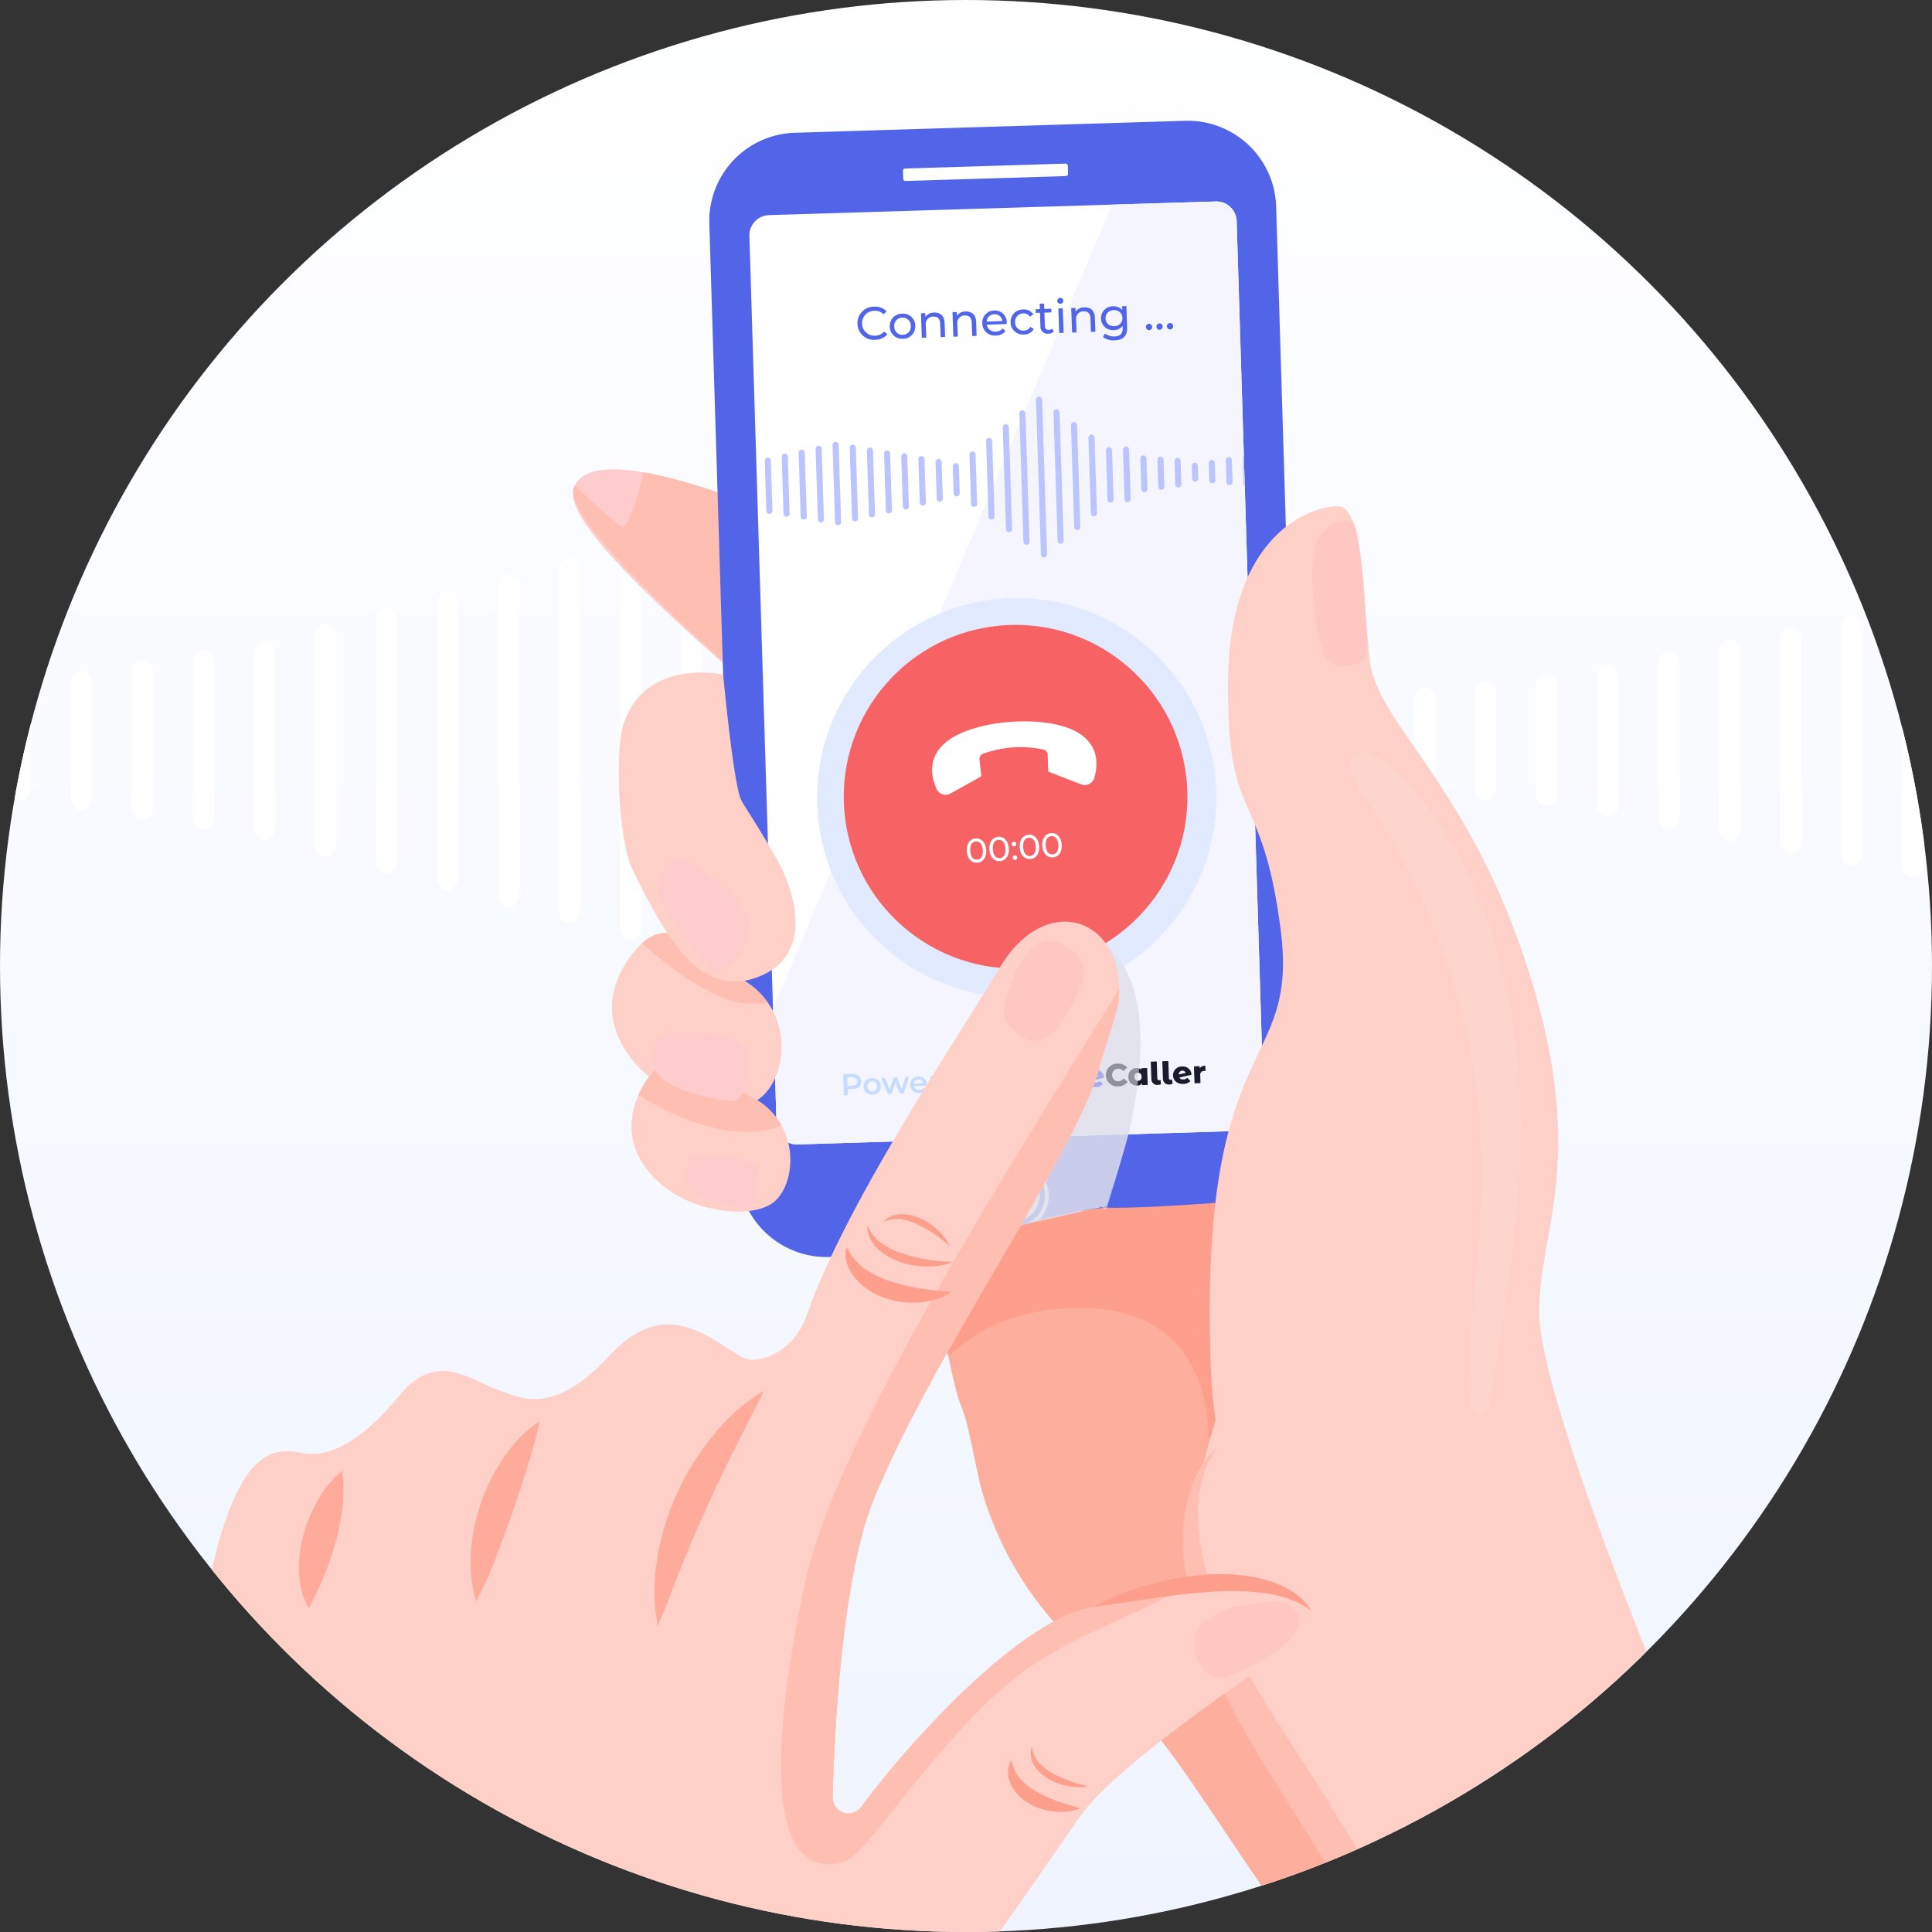 <svg xmlns="http://www.w3.org/2000/svg" width="626" height="626" viewBox="0 0 626 626">
    <rect x="0" y="0" width="626" height="626" fill="#333333" stroke="none"/>
    <defs>
        <clipPath id="clip-path">
            <circle id="SVGID" cx="313" cy="313" r="313" class="cls-1" transform="translate(0 -.333)"/>
        </clipPath>
        <clipPath id="clip-path-2">
            <path id="SVGID-2" d="M854.493 702.671l136.636-4.178a10.661 10.661 0 0 0 10.3-10.95l-8.559-279.866a10.66 10.66 0 0 0-10.949-10.3l-136.635 4.178a10.661 10.661 0 0 0-10.3 10.949l8.559 279.867a10.661 10.661 0 0 0 10.948 10.3z" class="cls-1" transform="translate(-834.981 -397.372)"/>
        </clipPath>
        <linearGradient id="linear-gradient" x1=".5" x2=".5" y2="1" gradientUnits="objectBoundingBox">
            <stop offset="0" stop-color="#fff"/>
            <stop offset="1" stop-color="#eff4ff"/>
        </linearGradient>
        <style>
            .cls-1{fill:none}.cls-4{fill:#fff}.cls-5{fill:#ffadaf}.cls-6{fill:#ffcccd}.cls-7{fill:#febfb2}.cls-8{fill:#feae9d}.cls-9{fill:#5265e8}.cls-10{fill:#f5f5ff}.cls-11{fill:#fffffb}.cls-12{fill:#c2c4ff}.cls-14{fill:#bbc4ff}.cls-15{fill:#fe9e8c}.cls-16{fill:#fed0c7}.cls-17{opacity:.4;mix-blend-mode:screen}.cls-17,.cls-20{isolation:isolate}.cls-18{fill:#ffbabc}.cls-20{opacity:.6;mix-blend-mode:multiply}.cls-21{fill:#dfdfeb}.cls-22{fill:#feab9b}.cls-25{fill:#191c2d}.cls-26{fill:#c7dbff}
        </style>
    </defs>
    <g id="Group_8000" transform="translate(-1043 -207)">
        <g id="Group_7999">
            <g id="Group_7992" clip-path="url(#clip-path)" transform="translate(1043 207.333)">
                <g id="Group_7791">
                    <circle id="Ellipse_806" cx="313" cy="313" r="313" fill="url(#linear-gradient)" transform="translate(0 -.333)"/>
                </g>
                <g id="Group_7824" transform="translate(3.051 174.939)">
                    <g id="Group_7792" transform="translate(197.817)">
                        <path id="Path_9705" d="M735.188 667.246c-1.977 0-3.526 1.848-3.526 4.208v120.832c0 2.36 1.549 4.208 3.526 4.208s3.525-1.848 3.525-4.208V671.454c0-2.36-1.549-4.208-3.525-4.208z" class="cls-4" transform="translate(-731.662 -667.246)"/>
                    </g>
                    <g id="Group_7793" transform="translate(217.599 5.389)">
                        <path id="Path_9706" d="M783.775 680.481c-1.977 0-3.526 1.85-3.526 4.209v110.054c0 2.36 1.549 4.209 3.526 4.209s3.525-1.849 3.525-4.209V684.69c0-2.359-1.548-4.209-3.525-4.209z" class="cls-4" transform="translate(-780.249 -680.481)"/>
                    </g>
                    <g id="Group_7794" transform="translate(237.381 10.779)">
                        <path id="Path_9707" d="M832.362 693.72c-1.977 0-3.526 1.849-3.526 4.209V797.2c0 2.36 1.549 4.209 3.526 4.209s3.525-1.848 3.525-4.209v-99.271c0-2.36-1.549-4.209-3.525-4.209z" class="cls-4" transform="translate(-828.836 -693.72)"/>
                    </g>
                    <g id="Group_7795" transform="translate(257.163 16.168)">
                        <path id="Path_9708" d="M880.948 706.956c-1.977 0-3.525 1.848-3.525 4.208v88.5c0 2.36 1.549 4.208 3.525 4.208s3.526-1.848 3.526-4.208v-88.5c0-2.364-1.549-4.208-3.526-4.208z" class="cls-4" transform="translate(-877.423 -706.956)"/>
                    </g>
                    <g id="Group_7796" transform="translate(276.945 21.557)">
                        <path id="Path_9709" d="M929.535 720.192c-1.977 0-3.525 1.849-3.525 4.209v77.718c0 2.36 1.549 4.209 3.525 4.209s3.525-1.849 3.525-4.209V724.4c0-2.359-1.548-4.208-3.525-4.208z" class="cls-4" transform="translate(-926.01 -720.192)"/>
                    </g>
                    <g id="Group_7797" transform="translate(296.726 26.946)">
                        <path id="Path_9710" d="M978.122 733.43c-1.977 0-3.525 1.849-3.525 4.209v66.939c0 2.36 1.549 4.208 3.525 4.208s3.525-1.848 3.525-4.208v-66.939c0-2.36-1.547-4.209-3.525-4.209z" class="cls-4" transform="translate(-974.597 -733.43)"/>
                    </g>
                    <g id="Group_7798" transform="translate(316.508 32.335)">
                        <path id="Path_9711" d="M1026.71 746.666c-1.977 0-3.526 1.848-3.526 4.208v56.162c0 2.36 1.549 4.208 3.526 4.208s3.525-1.848 3.525-4.208v-56.162c-.001-2.36-1.549-4.208-3.525-4.208z" class="cls-4" transform="translate(-1023.184 -746.666)"/>
                    </g>
                    <g id="Group_7799" transform="translate(336.29 43.256)">
                        <path id="Path_9712" d="M1075.3 773.49c-1.977 0-3.526 1.849-3.526 4.208v34.32c0 2.36 1.549 4.209 3.526 4.209s3.525-1.849 3.525-4.209V777.7c-.003-2.362-1.552-4.21-3.525-4.21z" class="cls-4" transform="translate(-1071.771 -773.49)"/>
                    </g>
                    <g id="Group_7800" transform="translate(356.071 45.312)">
                        <path id="Path_9713" d="M1123.883 778.538c-1.977 0-3.526 1.848-3.526 4.208v30.209c0 2.36 1.549 4.208 3.526 4.208s3.525-1.848 3.525-4.208v-30.209c0-2.36-1.548-4.208-3.525-4.208z" class="cls-4" transform="translate(-1120.357 -778.538)"/>
                    </g>
                    <g id="Group_7801" transform="translate(375.853 47.368)">
                        <path id="Path_9714" d="M1172.47 783.589c-1.977 0-3.526 1.849-3.526 4.209v26.1c0 2.36 1.549 4.208 3.526 4.208s3.525-1.848 3.525-4.208V787.8c0-2.362-1.549-4.211-3.525-4.211z" class="cls-4" transform="translate(-1168.944 -783.589)"/>
                    </g>
                    <g id="Group_7802" transform="translate(395.635 49.425)">
                        <path id="Path_9715" d="M1221.057 788.642c-1.977 0-3.526 1.848-3.526 4.208v21.983c0 2.36 1.549 4.208 3.526 4.208s3.525-1.848 3.525-4.208V792.85c0-2.36-1.549-4.208-3.525-4.208z" class="cls-4" transform="translate(-1217.531 -788.642)"/>
                    </g>
                    <g id="Group_7803" transform="translate(494.544 43.256)">
                        <path id="Path_9716" d="M1463.991 773.49c-1.977 0-3.526 1.849-3.526 4.208v34.32c0 2.36 1.549 4.209 3.526 4.209s3.525-1.849 3.525-4.209V777.7c0-2.362-1.548-4.21-3.525-4.21z" class="cls-4" transform="translate(-1460.466 -773.49)"/>
                    </g>
                    <g id="Group_7804" transform="translate(474.762 45.312)">
                        <path id="Path_9717" d="M1415.4 778.538c-1.977 0-3.526 1.848-3.526 4.208v30.209c0 2.36 1.549 4.208 3.526 4.208s3.525-1.848 3.525-4.208v-30.209c.004-2.36-1.544-4.208-3.525-4.208z" class="cls-4" transform="translate(-1411.879 -778.538)"/>
                    </g>
                    <g id="Group_7805" transform="translate(454.98 47.368)">
                        <path id="Path_9718" d="M1366.818 783.589c-1.977 0-3.526 1.849-3.526 4.209v26.1c0 2.36 1.549 4.208 3.526 4.208s3.525-1.848 3.525-4.208V787.8c-.001-2.362-1.549-4.211-3.525-4.211z" class="cls-4" transform="translate(-1363.292 -783.589)"/>
                    </g>
                    <g id="Group_7806" transform="translate(435.199 49.425)">
                        <path id="Path_9719" d="M1318.23 788.642c-1.977 0-3.526 1.848-3.526 4.208v21.983c0 2.36 1.549 4.208 3.526 4.208s3.525-1.848 3.525-4.208V792.85c.001-2.36-1.547-4.208-3.525-4.208z" class="cls-4" transform="translate(-1314.705 -788.642)"/>
                    </g>
                    <g id="Group_7807" transform="translate(415.417 51.481)">
                        <path id="Path_9720" d="M1269.644 793.69c-1.977 0-3.526 1.848-3.526 4.208v17.87c0 2.36 1.549 4.209 3.526 4.209s3.525-1.849 3.525-4.209V797.9c0-2.362-1.549-4.21-3.525-4.21z" class="cls-4" transform="translate(-1266.118 -793.69)"/>
                    </g>
                    <g id="Group_7808" transform="translate(178.036 5.389)">
                        <path id="Path_9721" d="M686.6 680.481c-1.977 0-3.526 1.85-3.526 4.209v110.054c0 2.36 1.549 4.209 3.526 4.209s3.525-1.849 3.525-4.209V684.69c.001-2.359-1.547-4.209-3.525-4.209z" class="cls-4" transform="translate(-683.075 -680.481)"/>
                    </g>
                    <g id="Group_7809" transform="translate(158.254 10.779)">
                        <path id="Path_9722" d="M638.014 693.72c-1.977 0-3.525 1.849-3.525 4.209V797.2c0 2.36 1.549 4.209 3.525 4.209s3.525-1.848 3.525-4.209v-99.271c0-2.36-1.548-4.209-3.525-4.209z" class="cls-4" transform="translate(-634.489 -693.72)"/>
                    </g>
                    <g id="Group_7810" transform="translate(138.473 16.168)">
                        <path id="Path_9723" d="M589.427 706.956c-1.977 0-3.525 1.848-3.525 4.208v88.5c0 2.36 1.549 4.208 3.525 4.208s3.525-1.848 3.525-4.208v-88.5c0-2.364-1.552-4.208-3.525-4.208z" class="cls-4" transform="translate(-585.902 -706.956)"/>
                    </g>
                    <g id="Group_7811" transform="translate(118.691 21.557)">
                        <path id="Path_9724" d="M540.84 720.192c-1.977 0-3.525 1.849-3.525 4.209v77.718c0 2.36 1.548 4.209 3.525 4.209s3.525-1.849 3.525-4.209V724.4c0-2.359-1.548-4.208-3.525-4.208z" class="cls-4" transform="translate(-537.315 -720.192)"/>
                    </g>
                    <g id="Group_7812" transform="translate(98.909 26.946)">
                        <path id="Path_9725" d="M492.253 733.43c-1.977 0-3.525 1.849-3.525 4.209v66.939c0 2.36 1.548 4.208 3.525 4.208s3.525-1.848 3.525-4.208v-66.939c0-2.36-1.548-4.209-3.525-4.209z" class="cls-4" transform="translate(-488.728 -733.43)"/>
                    </g>
                    <g id="Group_7813" transform="translate(79.127 32.335)">
                        <path id="Path_9726" d="M443.666 746.666c-1.977 0-3.525 1.848-3.525 4.208v56.162c0 2.36 1.548 4.208 3.525 4.208s3.526-1.848 3.526-4.208v-56.162c0-2.36-1.549-4.208-3.526-4.208z" class="cls-4" transform="translate(-440.141 -746.666)"/>
                    </g>
                    <g id="Group_7814" transform="translate(59.345 35.58)">
                        <path id="Path_9727" d="M395.079 754.635c-1.977 0-3.525 1.848-3.525 4.209v49.673c0 2.36 1.548 4.208 3.525 4.208s3.526-1.848 3.526-4.208v-49.673c-.005-2.361-1.549-4.209-3.526-4.209z" class="cls-4" transform="translate(-391.554 -754.635)"/>
                    </g>
                    <g id="Group_7815" transform="translate(39.564 38.823)">
                        <path id="Path_9728" d="M346.492 762.6c-1.977 0-3.525 1.848-3.525 4.208V810c0 2.36 1.548 4.208 3.525 4.208s3.526-1.848 3.526-4.208v-43.19c0-2.36-1.549-4.21-3.526-4.21z" class="cls-4" transform="translate(-342.967 -762.602)"/>
                    </g>
                    <g id="Group_7816" transform="translate(19.782 42.066)">
                        <path id="Path_9729" d="M297.9 770.566c-1.977 0-3.525 1.849-3.525 4.21v36.7c0 2.36 1.548 4.209 3.525 4.209s3.526-1.85 3.526-4.209v-36.7c.005-2.361-1.544-4.21-3.526-4.21z" class="cls-4" transform="translate(-294.38 -770.566)"/>
                    </g>
                    <g id="Group_7817" transform="translate(0 45.312)">
                        <path id="Path_9730" d="M249.318 778.538c-1.977 0-3.525 1.848-3.525 4.208v30.209c0 2.36 1.548 4.208 3.525 4.208s3.525-1.848 3.525-4.208v-30.209c.001-2.36-1.543-4.208-3.525-4.208z" class="cls-4" transform="translate(-245.793 -778.538)"/>
                    </g>
                    <g id="Group_7818" transform="translate(613.235 20.115)">
                        <path id="Path_9731" d="M1755.513 716.652c-1.976 0-3.525 1.848-3.525 4.209v80.6c0 2.36 1.549 4.209 3.525 4.209s3.525-1.849 3.525-4.209v-80.6c0-2.361-1.549-4.209-3.525-4.209z" class="cls-4" transform="translate(-1751.988 -716.652)"/>
                    </g>
                    <g id="Group_7819" transform="translate(593.452 24.061)">
                        <path id="Path_9732" d="M1706.926 726.344c-1.977 0-3.526 1.849-3.526 4.209v72.708c0 2.36 1.549 4.209 3.526 4.209s3.525-1.849 3.525-4.209v-72.708c0-2.36-1.551-4.209-3.525-4.209z" class="cls-4" transform="translate(-1703.4 -726.344)"/>
                    </g>
                    <g id="Group_7820" transform="translate(573.671 28.009)">
                        <path id="Path_9733" d="M1658.339 736.04c-1.977 0-3.526 1.849-3.526 4.209v64.814c0 2.36 1.549 4.208 3.526 4.208s3.526-1.848 3.526-4.208v-64.814c-.001-2.36-1.549-4.209-3.526-4.209z" class="cls-4" transform="translate(-1654.813 -736.04)"/>
                    </g>
                    <g id="Group_7821" transform="translate(553.889 31.956)">
                        <path id="Path_9734" d="M1609.752 745.734c-1.977 0-3.526 1.848-3.526 4.208v56.922c0 2.36 1.549 4.209 3.526 4.209s3.526-1.848 3.526-4.209v-56.922c-.001-2.36-1.549-4.208-3.526-4.208z" class="cls-4" transform="translate(-1606.226 -745.734)"/>
                    </g>
                    <g id="Group_7822" transform="translate(534.107 35.904)">
                        <path id="Path_9735" d="M1561.165 755.431c-1.977 0-3.526 1.848-3.526 4.208v49.026c0 2.36 1.549 4.208 3.526 4.208s3.526-1.848 3.526-4.208v-49.026c-.001-2.36-1.549-4.208-3.526-4.208z" class="cls-4" transform="translate(-1557.639 -755.431)"/>
                    </g>
                    <g id="Group_7823" transform="translate(514.326 39.851)">
                        <path id="Path_9736" d="M1512.578 765.125c-1.977 0-3.526 1.848-3.526 4.208v41.132c0 2.36 1.549 4.209 3.526 4.209s3.525-1.849 3.525-4.209v-41.132c-.003-2.36-1.548-4.208-3.525-4.208z" class="cls-4" transform="translate(-1509.053 -765.125)"/>
                    </g>
                </g>
                <g id="Group_7991" transform="translate(-24.436 38.8)">
                    <g id="Group_7825" transform="translate(248.652 155.188)">
                        <path id="Path_9737" d="M789.008 866.159s72.6 36.217 85.1 101.825 135.659-59.122 137.034-62.267-41.306-126.623-51.587-140.474-117.778-51.211-117.778-51.211L799.5 764.517z" class="cls-5" transform="translate(-789.008 -714.033)"/>
                    </g>
                    <g id="Group_7826" transform="translate(210.062 112.965)">
                        <path id="Path_9738" d="M996.039 832.421s-62.178 49.706-81.629 1.049c-12.985-32.648-111.442-107.4-172.236-161.016C712.18 646 691.4 624.716 694.538 616.216a2.323 2.323 0 0 1 .329-.686c2.5-5.176 10.524-6.267 22.2-4.259 8.6 1.44 19.115 4.557 30.928 8.962 46.19 17.093 111.125 53.412 149.469 84.2 3.221 2.587 6.378 5.236 9.532 8.01 7.114 6.134 14.033 12.64 20.759 19.268 47.753 47.673 68.284 100.71 68.284 100.71z" class="cls-6" transform="translate(-694.225 -610.326)"/>
                    </g>
                    <g id="Group_7827" transform="translate(210.157 113.91)">
                        <path id="Path_9739" d="M754.444 674.223c-.467 1.25-1.237 7.566-1.633 8.44-29.995-26.454-61.273-56.571-58.134-65.071a2.322 2.322 0 0 1 .329-.686c5.929 5.6 13.158 12.306 15.155 13.23 2.245 1.054 5.175-9.466 7.044-17.489 8.6 1.44 19.115 4.557 30.928 8.962.467 16.639 10.127 41.859 6.311 52.614z" class="cls-7" transform="translate(-694.458 -612.647)"/>
                    </g>
                    <g id="Group_7828" transform="translate(331.497 273.978)">
                        <path id="Path_9740" d="M1179.477 1139.985c-1.363 35.247-33.717 120.945-54.479 161.032-5.942 11.391-9.7 18.366-9.7 18.366l-23.693-19.515c-3.066-4.524-5.966-8.875-8.811-13.053-6.591-11.371-17.452-29.094-27.163-39.683-2.815-3.049-5.911-6.105-9.232-9.222a.121.121 0 0 0-.112-.116c-14.552-13.74-32.452-29.522-42.14-60.088-2.067-6.421-4.466-21.259-6.166-26.263-2.434-7.332-4.317-13.444-5.1-19.287a39.524 39.524 0 0 1 .044-11.466c1.224-7.964 5.153-16.626 13.053-28.261q2.713-3.987 6.057-8.474c10.745-14.393 28.323-31.8 47.141-46.478 18.189-14.178 37.626-25.906 53.29-30.036 11.863-3.2 21.657-1.975 27.082 5.816 6.027 8.59 13.549 18.57 21.052 29.563 17.47 25.54 20.1 65.58 18.877 97.165z" class="cls-8" transform="translate(-992.486 -1005.798)"/>
                    </g>
                    <g id="Group_7933" transform="translate(254.253)">
                        <g id="Group_7932">
                            <g id="Group_7831">
                                <g id="Group_7830">
                                    <g id="Group_7829">
                                        <path id="Path_9741" d="M841.535 701.023l3.446-.115 45.483-1.4 18.034-.554 39.5-1.207 19.476-.6.67-.007a28.556 28.556 0 0 0 27.619-29.414l-9.33-307.24a28.677 28.677 0 0 0-29.413-27.615l-126.61 3.884a28.57 28.57 0 0 0-27.63 29.355l7.787 254.659 1.554 52.636a28.682 28.682 0 0 0 29.414 27.618z" class="cls-9" transform="translate(-802.765 -332.868)"/>
                                    </g>
                                </g>
                            </g>
                            <g id="Group_7834" transform="translate(12.995 26.141)">
                                <g id="Group_7833">
                                    <g id="Group_7832">
                                        <path id="Path_9742" d="M992.57 403.444l8.805 287.978a6.589 6.589 0 0 1-6.368 6.769l-144.746 4.427a6.59 6.59 0 0 1-6.769-6.368l-1.149-37.6-7.657-250.379a6.59 6.59 0 0 1 6.368-6.769l111.128-3.4 33.618-1.029a6.59 6.59 0 0 1 6.77 6.371z" class="cls-4" transform="translate(-834.683 -397.073)"/>
                                    </g>
                                </g>
                            </g>
                            <g id="Group_7835" transform="translate(20.656 26.141)">
                                <path id="Path_9743" d="M1003.724 403.444l8.805 287.978a6.589 6.589 0 0 1-6.368 6.769l-144.746 4.427a6.59 6.59 0 0 1-6.769-6.368l-1.148-37.6 109.839-260.544 33.618-1.029a6.59 6.59 0 0 1 6.769 6.367z" class="cls-10" transform="translate(-853.498 -397.073)"/>
                            </g>
                            <g id="Group_7838" transform="translate(87.588 336.926)">
                                <g id="Group_7837">
                                    <g id="Group_7836">
                                        <circle id="Ellipse_807" cx="8.094" cy="8.094" r="8.094" class="cls-11" transform="rotate(-49.38 13.367 6.147)"/>
                                    </g>
                                </g>
                            </g>
                            <g id="Group_7841" transform="translate(62.742 13.855)">
                                <g id="Group_7840">
                                    <g id="Group_7839">
                                        <rect id="Rectangle_1068" width="53.435" height="4.04" class="cls-11" rx=".668" transform="rotate(178.248 26.736 2.429)"/>
                                    </g>
                                </g>
                            </g>
                            <g id="Group_7862" transform="translate(7.976 111.99)">
                                <g id="Group_7861" transform="translate(0 16.612)">
                                    <g id="Group_7853" transform="translate(77.041 52.239)">
                                        <path id="Path_9749" d="M1037.414 789.547l.7 22.044a12.921 12.921 0 1 1-25.828.824l-.7-22.044a12.921 12.921 0 0 1 25.828-.824z" class="cls-4" transform="translate(-1011.579 -777.041)"/>
                                    </g>
                                    <g id="Group_7854" transform="translate(69.338 70.991)">
                                        <path id="Path_9750" d="M1013.592 861.727c-6.026 0-10.776-1.627-14.13-4.842-6.517-6.247-6.627-16.889-6.725-26.278-.016-1.547-.031-3.007-.076-4.4a1.832 1.832 0 0 1 3.662-.117c.046 1.435.061 2.915.078 4.482.09 8.667.192 18.491 5.6 23.671 2.858 2.74 6.978 3.987 12.586 3.807s9.641-1.684 12.319-4.6c5.063-5.514 4.539-15.324 4.077-23.98-.083-1.565-.162-3.043-.208-4.477a1.832 1.832 0 1 1 3.662-.117c.045 1.4.123 2.855.205 4.4.5 9.376 1.068 20-5.037 26.654-3.332 3.63-8.346 5.576-14.9 5.785q-.566.011-1.113.012z" class="cls-4" transform="translate(-992.66 -823.097)"/>
                                    </g>
                                    <g id="Group_7855" transform="translate(89.488 105.939)">
                                        <path id="Path_9751" d="M1044.515 929.272a1.832 1.832 0 0 1-1.83-1.773l-.532-16.672a1.832 1.832 0 1 1 3.662-.117l.532 16.672a1.833 1.833 0 0 1-1.773 1.889z" class="cls-4" transform="translate(-1042.152 -908.936)"/>
                                    </g>
                                    <g id="Group_7856" transform="translate(78.184 122.763)">
                                        <path id="Path_9752" d="M1016.218 954.676a1.832 1.832 0 0 1-.057-3.663l23.713-.756a1.832 1.832 0 0 1 .117 3.662l-23.713.756z" class="cls-4" transform="translate(-1014.387 -950.256)"/>
                                    </g>
                                    <g id="Group_7857" transform="translate(89.552 52.239)">
                                        <path id="Path_9753" d="M1055.632 789.547l.7 22.044a12.959 12.959 0 0 1-12.5 13.328l-1.527-47.872a12.954 12.954 0 0 1 13.324 12.5z" class="cls-10" transform="translate(-1042.308 -777.041)"/>
                                    </g>
                                    <g id="Group_7858" transform="translate(83.818 61.527)">
                                        <rect id="Rectangle_1069" width="12.075" height="2.304" class="cls-12" rx="1.152" transform="matrix(.999 -.032 .032 .999 0 .385)"/>
                                    </g>
                                    <g id="Group_7859" transform="translate(83.975 66.45)">
                                        <rect id="Rectangle_1070" width="12.075" height="2.304" class="cls-12" rx="1.152" transform="rotate(-1.826 12.08 .193)"/>
                                    </g>
                                    <g id="Group_7860" transform="translate(84.132 71.372)">
                                        <rect id="Rectangle_1071" width="12.075" height="2.304" class="cls-12" rx="1.152" transform="rotate(-1.827 12.073 .192)"/>
                                    </g>
                                </g>
                            </g>
                            <g id="Group_7927" transform="translate(13.116 26.262)">
                                <g id="Group_7926" clip-path="url(#clip-path-2)">
                                    <g id="Group_7925" transform="translate(-149.76 63.106)">
                                        <g id="Group_7863" transform="translate(54.863 13.996)">
                                            <path id="Path_9754" d="M602.849 488.5a1.082 1.082 0 0 0-.947 1.207l1.076 33.759a1 1 0 1 0 1.97-.063l-1.076-33.759a1.082 1.082 0 0 0-1.023-1.144z" class="cls-14" transform="translate(-601.901 -488.5)"/>
                                        </g>
                                        <g id="Group_7864" transform="translate(60.438 15.325)">
                                            <path id="Path_9755" d="M616.542 491.765a1.083 1.083 0 0 0-.948 1.208l.981 30.747a1 1 0 1 0 1.97-.063l-.98-30.747a1.083 1.083 0 0 0-1.023-1.145z" class="cls-14" transform="translate(-615.593 -491.765)"/>
                                        </g>
                                        <g id="Group_7865" transform="translate(66.013 16.655)">
                                            <path id="Path_9756" d="M630.234 495.031a1.082 1.082 0 0 0-.947 1.208l.884 27.736a1 1 0 1 0 1.97-.063l-.884-27.735a1.082 1.082 0 0 0-1.023-1.146z" class="cls-14" transform="translate(-629.286 -495.031)"/>
                                        </g>
                                        <g id="Group_7866" transform="translate(71.587 17.984)">
                                            <path id="Path_9757" d="M643.926 498.3a1.082 1.082 0 0 0-.947 1.207l.788 24.725a1 1 0 1 0 1.97-.063l-.789-24.724a1.082 1.082 0 0 0-1.022-1.145z" class="cls-14" transform="translate(-642.978 -498.296)"/>
                                        </g>
                                        <g id="Group_7867" transform="translate(77.162 19.314)">
                                            <path id="Path_9758" d="M657.618 501.561a1.082 1.082 0 0 0-.948 1.208l.693 21.713a1 1 0 1 0 1.97-.063l-.692-21.713a1.082 1.082 0 0 0-1.023-1.145z" class="cls-14" transform="translate(-656.67 -501.561)"/>
                                        </g>
                                        <g id="Group_7868" transform="translate(82.736 20.643)">
                                            <path id="Path_9759" d="M671.311 504.827a1.082 1.082 0 0 0-.948 1.208l.6 18.7a1 1 0 1 0 1.97-.063l-.6-18.7a1.082 1.082 0 0 0-1.022-1.145z" class="cls-14" transform="translate(-670.362 -504.827)"/>
                                        </g>
                                        <g id="Group_7869" transform="translate(88.311 21.973)">
                                            <path id="Path_9760" d="M685 508.092a1.081 1.081 0 0 0-.947 1.207l.5 15.69a1 1 0 1 0 1.97-.063l-.5-15.691a1.082 1.082 0 0 0-1.023-1.143z" class="cls-14" transform="translate(-684.055 -508.092)"/>
                                        </g>
                                        <g id="Group_7870" transform="translate(93.935 24.847)">
                                            <path id="Path_9761" d="M698.816 515.153a1.082 1.082 0 0 0-.947 1.207l.306 9.589a1 1 0 1 0 1.97-.063l-.306-9.589a1.082 1.082 0 0 0-1.023-1.144z" class="cls-14" transform="translate(-697.868 -515.153)"/>
                                        </g>
                                        <g id="Group_7871" transform="translate(99.48 25.246)">
                                            <path id="Path_9762" d="M712.436 516.131a1.082 1.082 0 0 0-.948 1.207l.269 8.44a1 1 0 1 0 1.97-.063l-.269-8.44a1.082 1.082 0 0 0-1.022-1.144z" class="cls-14" transform="translate(-711.487 -516.131)"/>
                                        </g>
                                        <g id="Group_7872" transform="translate(105.025 25.644)">
                                            <path id="Path_9763" d="M726.055 517.109a1.082 1.082 0 0 0-.947 1.207l.232 7.291a1 1 0 1 0 1.97-.063l-.232-7.291a1.082 1.082 0 0 0-1.023-1.144z" class="cls-14" transform="translate(-725.107 -517.109)"/>
                                        </g>
                                        <g id="Group_7873" transform="translate(110.57 26.042)">
                                            <path id="Path_9764" d="M739.674 518.088a1.082 1.082 0 0 0-.947 1.207l.2 6.141a1 1 0 1 0 1.97-.063l-.2-6.142a1.081 1.081 0 0 0-1.023-1.143z" class="cls-14" transform="translate(-738.726 -518.088)"/>
                                        </g>
                                        <g id="Group_7874" transform="translate(138.149 23.438)">
                                            <path id="Path_9765" d="M807.411 511.69a1.082 1.082 0 0 0-.947 1.207l.306 9.589a1 1 0 1 0 1.97-.063l-.306-9.589a1.082 1.082 0 0 0-1.023-1.144z" class="cls-14" transform="translate(-806.463 -511.69)"/>
                                        </g>
                                        <g id="Group_7875" transform="translate(132.641 24.188)">
                                            <path id="Path_9766" d="M793.882 513.533a1.082 1.082 0 0 0-.947 1.207l.269 8.44a1 1 0 1 0 1.97-.063l-.269-8.44a1.082 1.082 0 0 0-1.023-1.144z" class="cls-14" transform="translate(-792.934 -513.533)"/>
                                        </g>
                                        <g id="Group_7876" transform="translate(127.132 24.939)">
                                            <path id="Path_9767" d="M780.352 515.377a1.083 1.083 0 0 0-.947 1.208l.232 7.291a1 1 0 1 0 1.97-.063l-.232-7.291a1.082 1.082 0 0 0-1.023-1.145z" class="cls-14" transform="translate(-779.404 -515.377)"/>
                                        </g>
                                        <g id="Group_7877" transform="translate(121.624 25.69)">
                                            <path id="Path_9768" d="M766.823 517.222a1.082 1.082 0 0 0-.947 1.207l.2 6.141a1 1 0 1 0 1.97-.063l-.2-6.141a1.082 1.082 0 0 0-1.023-1.144z" class="cls-14" transform="translate(-765.875 -517.222)"/>
                                        </g>
                                        <g id="Group_7878" transform="translate(116.115 26.44)">
                                            <path id="Path_9769" d="M753.294 519.065a1.082 1.082 0 0 0-.948 1.207l.159 4.993a1 1 0 1 0 1.97-.063l-.159-4.992a1.082 1.082 0 0 0-1.022-1.145z" class="cls-14" transform="translate(-752.345 -519.065)"/>
                                        </g>
                                        <g id="Group_7879" transform="translate(270.692 16.157)">
                                            <path id="Path_9770" d="M1132.957 493.807a1.082 1.082 0 0 0-.947 1.207l.5 15.69a1 1 0 1 0 1.97-.063l-.5-15.69a1.082 1.082 0 0 0-1.023-1.144z" class="cls-14" transform="translate(-1132.009 -493.807)"/>
                                        </g>
                                        <g id="Group_7880" transform="translate(276.316 19.031)">
                                            <path id="Path_9771" d="M1146.77 500.868a1.082 1.082 0 0 0-.947 1.207l.306 9.589a1 1 0 1 0 1.97-.063l-.306-9.589a1.082 1.082 0 0 0-1.023-1.144z" class="cls-14" transform="translate(-1145.822 -500.868)"/>
                                        </g>
                                        <g id="Group_7881" transform="translate(281.861 19.43)">
                                            <path id="Path_9772" d="M1160.39 501.846a1.082 1.082 0 0 0-.947 1.207l.269 8.44a1 1 0 1 0 1.97-.063l-.269-8.44a1.082 1.082 0 0 0-1.023-1.144z" class="cls-14" transform="translate(-1159.442 -501.846)"/>
                                        </g>
                                        <g id="Group_7882" transform="translate(287.406 19.828)">
                                            <path id="Path_9773" d="M1174.009 502.824a1.082 1.082 0 0 0-.947 1.208l.232 7.291a1 1 0 1 0 1.97-.063l-.233-7.291a1.082 1.082 0 0 0-1.022-1.145z" class="cls-14" transform="translate(-1173.061 -502.824)"/>
                                        </g>
                                        <g id="Group_7883" transform="translate(315.002 17.758)">
                                            <path id="Path_9774" d="M1241.788 497.741a1.082 1.082 0 0 0-.947 1.207l.308 9.668a1 1 0 1 0 1.97-.063l-.308-9.668a1.082 1.082 0 0 0-1.023-1.144z" class="cls-14" transform="translate(-1240.84 -497.741)"/>
                                        </g>
                                        <g id="Group_7884" transform="translate(309.498 18.673)">
                                            <path id="Path_9775" d="M1228.271 499.987a1.082 1.082 0 0 0-.947 1.207l.261 8.191a1 1 0 1 0 1.97-.063l-.261-8.191a1.082 1.082 0 0 0-1.023-1.144z" class="cls-14" transform="translate(-1227.323 -499.987)"/>
                                        </g>
                                        <g id="Group_7885" transform="translate(303.995 19.588)">
                                            <path id="Path_9776" d="M1214.755 502.234a1.081 1.081 0 0 0-.947 1.207l.214 6.714a1 1 0 1 0 1.97-.063l-.214-6.714a1.082 1.082 0 0 0-1.023-1.144z" class="cls-14" transform="translate(-1213.807 -502.234)"/>
                                        </g>
                                        <g id="Group_7886" transform="translate(298.492 20.502)">
                                            <path id="Path_9777" d="M1201.238 504.481a1.082 1.082 0 0 0-.947 1.208l.167 5.237a1 1 0 1 0 1.97-.063l-.167-5.237a1.082 1.082 0 0 0-1.023-1.145z" class="cls-14" transform="translate(-1200.29 -504.481)"/>
                                        </g>
                                        <g id="Group_7887" transform="translate(292.989 21.417)">
                                            <path id="Path_9778" d="M1187.722 506.727a1.082 1.082 0 0 0-.947 1.208l.12 3.76a1 1 0 1 0 1.97-.063l-.12-3.76a1.082 1.082 0 0 0-1.023-1.145z" class="cls-14" transform="translate(-1186.774 -506.727)"/>
                                        </g>
                                        <g id="Group_7888" transform="translate(320.552 18.32)">
                                            <path id="Path_9779" d="M1255.42 499.121a1.082 1.082 0 0 0-.947 1.208l.261 8.191a1 1 0 1 0 1.97-.063l-.261-8.191a1.082 1.082 0 0 0-1.023-1.145z" class="cls-14" transform="translate(-1254.472 -499.121)"/>
                                        </g>
                                        <g id="Group_7889" transform="translate(326.102 18.882)">
                                            <path id="Path_9780" d="M1269.052 500.5a1.082 1.082 0 0 0-.947 1.207l.214 6.714a1 1 0 1 0 1.97-.063l-.214-6.714a1.082 1.082 0 0 0-1.023-1.144z" class="cls-14" transform="translate(-1268.104 -500.502)"/>
                                        </g>
                                        <g id="Group_7890" transform="translate(331.652 19.445)">
                                            <path id="Path_9781" d="M1282.684 501.884a1.082 1.082 0 0 0-.947 1.207l.167 5.237a1 1 0 1 0 1.97-.063l-.167-5.237a1.082 1.082 0 0 0-1.023-1.144z" class="cls-14" transform="translate(-1281.736 -501.884)"/>
                                        </g>
                                        <g id="Group_7891" transform="translate(337.202 20.007)">
                                            <path id="Path_9782" d="M1296.316 503.264a1.083 1.083 0 0 0-.948 1.208l.12 3.76a1 1 0 1 0 1.97-.063l-.12-3.76a1.083 1.083 0 0 0-1.022-1.145z" class="cls-14" transform="translate(-1295.368 -503.264)"/>
                                        </g>
                                        <g id="Group_7892" transform="translate(215.541 21.544)">
                                            <path id="Path_9783" d="M997.5 507.04a1.083 1.083 0 0 0-.948 1.207l.269 8.44a1 1 0 1 0 1.97-.063l-.269-8.44a1.082 1.082 0 0 0-1.022-1.144z" class="cls-14" transform="translate(-996.549 -507.04)"/>
                                        </g>
                                        <g id="Group_7893" transform="translate(220.954 17.797)">
                                            <path id="Path_9784" d="M1010.792 497.836a1.082 1.082 0 0 0-.947 1.207l.5 15.583a1 1 0 1 0 1.97-.063l-.5-15.583a1.082 1.082 0 0 0-1.023-1.144z" class="cls-14" transform="translate(-1009.844 -497.836)"/>
                                        </g>
                                        <g id="Group_7894" transform="translate(226.344 13.348)">
                                            <path id="Path_9785" d="M1024.032 486.908a1.081 1.081 0 0 0-.947 1.207l.769 24.128a1 1 0 1 0 1.97-.063l-.77-24.128a1.082 1.082 0 0 0-1.022-1.144z" class="cls-14" transform="translate(-1023.084 -486.908)"/>
                                        </g>
                                        <g id="Group_7895" transform="translate(231.734 8.898)">
                                            <path id="Path_9786" d="M1037.271 475.979a1.082 1.082 0 0 0-.947 1.207l1.042 32.675a1 1 0 1 0 1.97-.063l-1.042-32.675a1.082 1.082 0 0 0-1.023-1.144z" class="cls-14" transform="translate(-1036.323 -475.979)"/>
                                        </g>
                                        <g id="Group_7896" transform="translate(237.125 4.449)">
                                            <path id="Path_9787" d="M1050.511 465.051a1.082 1.082 0 0 0-.947 1.208l1.314 41.22a1 1 0 1 0 1.97-.063l-1.314-41.22a1.082 1.082 0 0 0-1.023-1.145z" class="cls-14" transform="translate(-1049.563 -465.051)"/>
                                        </g>
                                        <g id="Group_7897" transform="translate(242.516)">
                                            <path id="Path_9788" d="M1063.751 454.124a1.082 1.082 0 0 0-.947 1.207l1.587 49.766a1 1 0 1 0 1.97-.063l-1.587-49.766a1.082 1.082 0 0 0-1.023-1.144z" class="cls-14" transform="translate(-1062.803 -454.124)"/>
                                        </g>
                                        <g id="Group_7898" transform="translate(265.167 16.387)">
                                            <path id="Path_9789" d="M1119.387 494.373a1.082 1.082 0 0 0-.947 1.207l.5 15.583a1 1 0 1 0 1.97-.063l-.5-15.583a1.082 1.082 0 0 0-1.023-1.144z" class="cls-14" transform="translate(-1118.439 -494.373)"/>
                                        </g>
                                        <g id="Group_7899" transform="translate(259.504 12.29)">
                                            <path id="Path_9790" d="M1105.478 484.311a1.081 1.081 0 0 0-.947 1.207l.769 24.128a1 1 0 1 0 1.969-.063l-.769-24.129a1.081 1.081 0 0 0-1.022-1.143z" class="cls-14" transform="translate(-1104.53 -484.311)"/>
                                        </g>
                                        <g id="Group_7900" transform="translate(253.841 8.193)">
                                            <path id="Path_9791" d="M1091.569 474.248a1.081 1.081 0 0 0-.947 1.207l1.042 32.675a1 1 0 1 0 1.97-.063l-1.042-32.675a1.081 1.081 0 0 0-1.023-1.144z" class="cls-14" transform="translate(-1090.621 -474.248)"/>
                                        </g>
                                        <g id="Group_7901" transform="translate(248.178 4.097)">
                                            <path id="Path_9792" d="M1077.66 464.186a1.082 1.082 0 0 0-.947 1.207l1.314 41.22a1 1 0 1 0 1.97-.063l-1.315-41.22a1.082 1.082 0 0 0-1.022-1.144z" class="cls-14" transform="translate(-1076.712 -464.186)"/>
                                        </g>
                                        <g id="Group_7902" transform="translate(49.385 15.678)">
                                            <path id="Path_9793" d="M589.393 492.631a1.082 1.082 0 0 0-.947 1.208l.98 30.747a1 1 0 1 0 1.97-.063l-.98-30.747a1.082 1.082 0 0 0-1.023-1.145z" class="cls-14" transform="translate(-588.445 -492.631)"/>
                                        </g>
                                        <g id="Group_7903" transform="translate(43.906 17.36)">
                                            <path id="Path_9794" d="M575.936 496.763a1.082 1.082 0 0 0-.947 1.207l.885 27.736a1 1 0 1 0 1.97-.063l-.885-27.736a1.081 1.081 0 0 0-1.023-1.144z" class="cls-14" transform="translate(-574.988 -496.763)"/>
                                        </g>
                                        <g id="Group_7904" transform="translate(38.427 19.042)">
                                            <path id="Path_9795" d="M562.48 500.893a1.082 1.082 0 0 0-.947 1.207l.788 24.725a1 1 0 1 0 1.97-.063l-.788-24.725a1.082 1.082 0 0 0-1.023-1.144z" class="cls-14" transform="translate(-561.532 -500.893)"/>
                                        </g>
                                        <g id="Group_7905" transform="translate(32.948 20.724)">
                                            <path id="Path_9796" d="M549.023 505.024a1.082 1.082 0 0 0-.947 1.208l.693 21.713a1 1 0 1 0 1.97-.063l-.692-21.713a1.082 1.082 0 0 0-1.024-1.145z" class="cls-14" transform="translate(-548.075 -505.024)"/>
                                        </g>
                                        <g id="Group_7906" transform="translate(27.47 22.406)">
                                            <path id="Path_9797" d="M535.567 509.156a1.082 1.082 0 0 0-.947 1.207l.6 18.7a1 1 0 1 0 1.97-.063l-.6-18.7a1.082 1.082 0 0 0-1.023-1.144z" class="cls-14" transform="translate(-534.619 -509.156)"/>
                                        </g>
                                        <g id="Group_7907" transform="translate(21.991 24.087)">
                                            <path id="Path_9798" d="M522.11 513.286a1.082 1.082 0 0 0-.947 1.207l.5 15.691a1 1 0 1 0 1.97-.063l-.5-15.69a1.082 1.082 0 0 0-1.023-1.145z" class="cls-14" transform="translate(-521.162 -513.286)"/>
                                        </g>
                                        <g id="Group_7908" transform="translate(16.493 25.17)">
                                            <path id="Path_9799" d="M508.607 515.946a1.081 1.081 0 0 0-.947 1.207l.443 13.878a1 1 0 1 0 1.97-.063l-.443-13.878a1.081 1.081 0 0 0-1.023-1.144z" class="cls-14" transform="translate(-507.659 -515.946)"/>
                                        </g>
                                        <g id="Group_7909" transform="translate(10.996 26.252)">
                                            <path id="Path_9800" d="M495.1 518.6a1.082 1.082 0 0 0-.947 1.207l.385 12.065a1 1 0 1 0 1.97-.063l-.385-12.065a1.082 1.082 0 0 0-1.023-1.144z" class="cls-14" transform="translate(-494.156 -518.604)"/>
                                        </g>
                                        <g id="Group_7910" transform="translate(5.498 27.335)">
                                            <path id="Path_9801" d="M481.6 521.262a1.082 1.082 0 0 0-.947 1.208l.327 10.252a1 1 0 1 0 1.97-.063l-.327-10.252a1.082 1.082 0 0 0-1.023-1.145z" class="cls-14" transform="translate(-480.652 -521.262)"/>
                                        </g>
                                        <g id="Group_7911" transform="translate(0 28.418)">
                                            <path id="Path_9802" d="M468.1 523.922a1.082 1.082 0 0 0-.947 1.207l.269 8.44a1 1 0 1 0 1.97-.063l-.269-8.44a1.082 1.082 0 0 0-1.023-1.144z" class="cls-14" transform="translate(-467.149 -523.922)"/>
                                        </g>
                                        <g id="Group_7912" transform="translate(176.594 14.636)">
                                            <path id="Path_9803" d="M901.839 490.072a1.082 1.082 0 0 0-.947 1.207l.789 24.721a1 1 0 1 0 1.969-.063l-.788-24.725a1.082 1.082 0 0 0-1.023-1.14z" class="cls-14" transform="translate(-900.891 -490.072)"/>
                                        </g>
                                        <g id="Group_7913" transform="translate(182.156 15.563)">
                                            <path id="Path_9804" d="M915.5 492.348a1.082 1.082 0 0 0-.947 1.207l.718 22.519a1 1 0 1 0 1.969-.063l-.718-22.519a1.082 1.082 0 0 0-1.022-1.144z" class="cls-14" transform="translate(-914.552 -492.348)"/>
                                        </g>
                                        <g id="Group_7914" transform="translate(187.718 16.488)">
                                            <path id="Path_9805" d="M929.16 494.622a1.083 1.083 0 0 0-.947 1.208l.648 20.314a1 1 0 1 0 1.969-.063l-.648-20.313a1.082 1.082 0 0 0-1.022-1.146z" class="cls-14" transform="translate(-928.212 -494.622)"/>
                                        </g>
                                        <g id="Group_7915" transform="translate(193.28 17.415)">
                                            <path id="Path_9806" d="M942.821 496.9a1.082 1.082 0 0 0-.947 1.207l.578 18.108a1 1 0 1 0 1.969-.063l-.577-18.108a1.082 1.082 0 0 0-1.023-1.144z" class="cls-14" transform="translate(-941.873 -496.899)"/>
                                        </g>
                                        <g id="Group_7916" transform="translate(198.842 18.342)">
                                            <path id="Path_9807" d="M956.482 499.174a1.082 1.082 0 0 0-.947 1.207l.507 15.9a1 1 0 1 0 1.969-.063l-.507-15.9a1.082 1.082 0 0 0-1.022-1.144z" class="cls-14" transform="translate(-955.534 -499.174)"/>
                                        </g>
                                        <g id="Group_7917" transform="translate(204.404 19.268)">
                                            <path id="Path_9808" d="M970.143 501.45a1.082 1.082 0 0 0-.947 1.207l.436 13.7a1 1 0 1 0 1.97-.063l-.436-13.7a1.082 1.082 0 0 0-1.023-1.144z" class="cls-14" transform="translate(-969.195 -501.45)"/>
                                        </g>
                                        <g id="Group_7918" transform="translate(209.965 20.195)">
                                            <path id="Path_9809" d="M983.8 503.726a1.082 1.082 0 0 0-.947 1.207l.367 11.492a1 1 0 1 0 1.969-.063l-.366-11.492a1.081 1.081 0 0 0-1.023-1.144z" class="cls-14" transform="translate(-982.855 -503.726)"/>
                                        </g>
                                        <g id="Group_7919" transform="translate(171.103 15.915)">
                                            <path id="Path_9810" d="M888.351 493.213a1.082 1.082 0 0 0-.947 1.207l.718 22.519a1 1 0 1 0 1.97-.063l-.718-22.519a1.082 1.082 0 0 0-1.023-1.144z" class="cls-14" transform="translate(-887.403 -493.213)"/>
                                        </g>
                                        <g id="Group_7920" transform="translate(165.611 17.194)">
                                            <path id="Path_9811" d="M874.863 496.354a1.082 1.082 0 0 0-.948 1.208l.648 20.313a1 1 0 1 0 1.97-.063l-.648-20.314a1.082 1.082 0 0 0-1.022-1.144z" class="cls-14" transform="translate(-873.915 -496.354)"/>
                                        </g>
                                        <g id="Group_7921" transform="translate(160.12 18.473)">
                                            <path id="Path_9812" d="M861.375 499.5a1.082 1.082 0 0 0-.947 1.207l.577 18.108a1 1 0 1 0 1.97-.063l-.578-18.108a1.082 1.082 0 0 0-1.022-1.144z" class="cls-14" transform="translate(-860.427 -499.496)"/>
                                        </g>
                                        <g id="Group_7922" transform="translate(154.628 19.752)">
                                            <path id="Path_9813" d="M847.887 502.637a1.081 1.081 0 0 0-.947 1.207l.507 15.9a1 1 0 1 0 1.97-.063l-.507-15.9a1.082 1.082 0 0 0-1.023-1.144z" class="cls-14" transform="translate(-846.939 -502.637)"/>
                                        </g>
                                        <g id="Group_7923" transform="translate(149.137 21.031)">
                                            <path id="Path_9814" d="M834.4 505.779a1.082 1.082 0 0 0-.947 1.207l.437 13.7a1 1 0 1 0 1.97-.063l-.437-13.7a1.082 1.082 0 0 0-1.023-1.144z" class="cls-14" transform="translate(-833.451 -505.779)"/>
                                        </g>
                                        <g id="Group_7924" transform="translate(143.645 22.31)">
                                            <path id="Path_9815" d="M820.911 508.92a1.082 1.082 0 0 0-.948 1.207l.367 11.492a1 1 0 1 0 1.97-.063l-.366-11.492a1.082 1.082 0 0 0-1.023-1.144z" class="cls-14" transform="translate(-819.963 -508.92)"/>
                                        </g>
                                    </g>
                                </g>
                            </g>
                            <g id="Group_7931" transform="translate(87.994 337.331)">
                                <g id="Group_7930">
                                    <g id="Group_7929">
                                        <g id="Group_7928">
                                            <path id="Path_9816" d="M1030.237 1183.414a11.008 11.008 0 0 1-11.314-10.158 11.008 11.008 0 1 1 11.819 10.13q-.252.02-.505.028zm-.644-20.748c-.147 0-.294.013-.442.024a9.751 9.751 0 0 0-8.974 10.469 9.75 9.75 0 1 0 9.416-10.493z" class="cls-11" transform="translate(-1018.89 -1161.404)"/>
                                        </g>
                                    </g>
                                </g>
                            </g>
                        </g>
                    </g>
                    <g id="Group_7934" transform="translate(331.497 348.063)">
                        <path id="Path_9817" d="M1076.816 1266.977s3.094-41.539-39.316-42.565c-22.935-.537-36.508 7.73-44.618 15.623a39.525 39.525 0 0 1 .044-11.466c1.224-7.964 5.153-16.625 13.053-28.261 14.835-4.49 30.6-8.505 39.316-8.41 19.579.2 62.624-4.181 74.569-4.137 12.01.048-43.048 79.216-43.048 79.216z" class="cls-15" transform="translate(-992.486 -1187.761)"/>
                    </g>
                    <g id="Group_7935" transform="translate(384.97 370.66)">
                        <path id="Path_9818" d="M1568.233 1661.256l-240.929-9.147-11.844 7.71s-.274-.4-.711-1.087c-.275-.345-.548-.8-.932-1.318-.328-.516-.767-1.144-1.2-1.832-15.647-23.581-92.676-139.937-143.142-214.93-3.065-4.522-5.966-8.873-8.812-13.053-3.5-5.209-6.788-10.075-9.909-14.656a354.139 354.139 0 0 0-26.487-34.25.121.121 0 0 0-.11-.114 2.484 2.484 0 0 0-.33-.4c14.248 12.264 46.188 17.843 40.291.336-.159-.51-.374-1.024-.588-1.592a31.824 31.824 0 0 0-3.481-6.225 55.667 55.667 0 0 1-7.785-16.305l-.056-.058c-6.486-21.752-.056-45.83 7.229-67.576 4.874-14.459 10.122-27.838 12.271-38.8 6.312-31.869 113.44 107.862 135.356 139.364s261.169 273.933 261.169 273.933z" class="cls-16" transform="translate(-1123.824 -1243.265)"/>
                    </g>
                    <g id="Group_7936" transform="translate(379.641 481.786)">
                        <path id="Path_9819" d="M1319.545 1813.924l-11.844 7.71s-.274-.4-.711-1.087c-.275-.345-.548-.8-.932-1.318-.328-.516-.767-1.145-1.2-1.832-15.647-23.581-92.676-139.937-143.142-214.93-3.065-4.523-5.966-8.873-8.812-13.052-3.5-5.209-6.788-10.076-9.909-14.656a354.128 354.128 0 0 0-26.486-34.25.121.121 0 0 0-.11-.114 2.5 2.5 0 0 0-.33-.4c-.055-.057-.054-.114-.111-.115a24.5 24.5 0 0 1-2.928-3c-.22-.287-.329-.458-.329-.458-1.861-2.8-2.459-3.833-1.525-2.629 9.778 12.791 50.4 24.423 45.184 6.535-.159-.51-.374-1.024-.588-1.592a31.824 31.824 0 0 0-3.481-6.225 55.669 55.669 0 0 1-7.785-16.305c1.252 2.172 27.682 47.143 50.6 87.413 12.9 22.62 24.707 43.694 30.4 54.876 12.241 24.299 67.713 113.563 94.039 155.429z" class="cls-8" transform="translate(-1110.737 -1516.205)"/>
                    </g>
                    <g id="Group_7937" transform="translate(381.601 502.002)">
                        <path id="Path_9820" d="M1118.809 1569.314a24.5 24.5 0 0 1-2.928-3c-.22-.287-.329-.458-.329-.458a33.769 33.769 0 0 1 3.257 3.458z" class="cls-5" transform="translate(-1115.551 -1565.86)"/>
                    </g>
                    <g id="Group_7938" transform="translate(416.406 124.876)">
                        <path id="Path_9821" d="M1346.566 1020.656s-38.738-93.444-38.788-119.974 15.9-49.31-3.272-110.062-49.112-80.292-51.57-100.853-1.91-50.2-10.378-50.184-35.059 8.554-35.573 56.339 10.885 33.594 17.023 80.762-26.494 31.742-22.656 141.215 107.31 131.052 109.726 129.232 35.488-26.475 35.488-26.475z" class="cls-16" transform="translate(-1201.036 -639.583)"/>
                    </g>
                    <g id="Group_7939" class="cls-17" transform="translate(449.618 129.436)">
                        <path id="Path_9822" d="M1295.952 651.505s-4.791-3.318-10.693 4.254-.435 36.293 1.964 40.069 11.713 2.4 12.839-1.234-1.592-42.385-4.11-43.089z" class="cls-18" transform="translate(-1282.611 -650.781)"/>
                    </g>
                    <g id="Group_7941" transform="translate(407.741 429.951)">
                        <g id="Group_7940">
                            <path id="Path_9823" d="M1260.174 1561.975a442.185 442.185 0 0 1 25.867 60.45l-33.736-56.086c-11.36-18.553-22.622-37.132-34.226-55.5-5.652-9.3-11.592-18.265-17.181-27.991a204.387 204.387 0 0 1-14.362-30.193c-3.78-10.551-6.5-21.657-6.767-33.028a51.872 51.872 0 0 1 2.273-16.815c1.725-5.352 4.574-10.573 9-13.919-3.561 4.191-5.167 9.493-5.972 14.645a51.3 51.3 0 0 0 .2 15.689c1.5 10.409 5.151 20.424 9.4 30.125 7.5 17.144 18.457 32.478 28.354 48.252 13.054 20.81 25.821 42.23 37.15 64.371z" class="cls-7" transform="translate(-1179.755 -1388.89)"/>
                        </g>
                    </g>
                    <g id="Group_7942" transform="translate(222.735 263.192)">
                        <path id="Path_9824" d="M770.942 1034.175c-10.071 4.161-33.865-1.79-42.882-19.75-8.207-16.37 4.623-29.554 6.976-31.8.262-.25.389-.346.389-.346 9.7-8.14 17.41 1.785 34.072 13.32a23.727 23.727 0 0 1 6.375 6.328c8.502 12.086 3.567 28.785-4.93 32.248z" class="cls-16" transform="translate(-725.351 -979.306)"/>
                    </g>
                    <g id="Group_7943" transform="translate(229.037 304.617)">
                        <path id="Path_9825" d="M785.651 1127.7c-8.686 4.861-30.916 2.083-41.037-13.18-5.577-8.441-4-16.713-1.524-22.414a31 31 0 0 1 4.716-7.5c7.917-8.439 15.982-.287 32.294 8.353a22.418 22.418 0 0 1 9.366 9.067c5.402 9.725 2.534 22.092-3.815 25.674z" class="cls-16" transform="translate(-740.83 -1081.053)"/>
                    </g>
                    <g id="Group_7944" transform="translate(231.296 304.617)">
                        <path id="Path_9826" d="M792.754 1102.024c-14.935 6.009-34.3-2.361-46.376-9.916a31 31 0 0 1 4.716-7.5c7.917-8.439 15.982-.287 32.294 8.353a22.419 22.419 0 0 1 9.366 9.063z" class="cls-7" transform="translate(-746.378 -1081.053)"/>
                    </g>
                    <g id="Group_7945" transform="translate(236.18 295.041)">
                        <path id="Path_9827" d="M759.384 1061.05a5.146 5.146 0 0 1 5.243-3.481c6.187.833 24.209-.437 24.613 7.613.517 10.3-2.6 15.377-5.96 14.984-8.058-.943-23.879-4.721-24.759-11.5a15.024 15.024 0 0 1 .863-7.616z" class="cls-6" transform="translate(-758.375 -1057.532)"/>
                    </g>
                    <g id="Group_7946" transform="translate(246.749 335.298)">
                        <path id="Path_9828" d="M785.1 1159.07a3.892 3.892 0 0 1 3.966-2.632c4.68.63 18.31-.331 18.615 5.758.391 7.792-1.968 11.631-4.507 11.333-6.095-.713-18.061-3.571-18.726-8.7a11.365 11.365 0 0 1 .652-5.759z" class="cls-6" transform="translate(-784.333 -1156.41)"/>
                    </g>
                    <g id="Group_7947" transform="translate(232.421 263.192)">
                        <path id="Path_9829" d="M789.976 1001.93a33.4 33.4 0 0 1-8.874-.061c-9.562-1.293-23.887-12-31.961-19.24.262-.25.389-.346.389-.346 9.7-8.14 17.41 1.785 34.072 13.32a23.726 23.726 0 0 1 6.374 6.327z" class="cls-7" transform="translate(-749.141 -979.306)"/>
                    </g>
                    <g id="Group_7948" transform="translate(224.927 178.764)">
                        <path id="Path_9830" d="M764.546 772.579s-26.167-5.762-32.609 17.289c-2.322 8.309-1.3 36.547 3.236 45.887 11.713 24.107 22.6 41.685 40.6 34.873 18.044-6.831 12.643-26.947 5.834-38.835s-10.812-17.318-11.445-19.033c-2.494-6.754-5.616-40.181-5.616-40.181z" class="cls-16" transform="translate(-730.734 -771.939)"/>
                    </g>
                    <g id="Group_7949" transform="translate(237.367 239.113)">
                        <path id="Path_9831" d="M764.845 921.615a5.464 5.464 0 0 1 6.694-.568c6.234 3.927 22.1 15.208 19.814 22.9-2.928 9.848-10.036 14.905-12.593 11.871s-18.75-20.8-17.392-27.559a12.288 12.288 0 0 1 3.477-6.644z" class="cls-6" transform="translate(-761.289 -920.166)"/>
                    </g>
                    <g id="Group_7950" transform="translate(461.768 204.324)">
                        <path id="Path_9832" fill="#fed5cd" d="M1326.137 839.933a50.783 50.783 0 0 1 3.8 3.661c24.021 25.844 35.123 61.6 37.382 96.812s-3.57 70.385-9.5 105.167c-.285 1.673-.838 3.662-2.469 4.13-2.611.75-4.034-2.967-4.111-5.682-.637-22.274 3.382-44.425 3.947-66.7a217.047 217.047 0 0 0-36.449-125.458c-1.975-2.945-9.053-12.65-5.125-16.157 3.122-2.782 8.624.849 12.525 4.227z" transform="translate(-1312.452 -834.717)"/>
                    </g>
                    <g id="Group_7995">
                        <g id="Group_7951" class="cls-20" transform="translate(328.412 263.765)">
                            <path id="Path_9833" d="M1046.775 1044.338c-.529 2.367-1.258 4.766-1.965 7.251-2.529 8.8-2.8 9.678-5.211 17.561-.493 1.621-2.177-1.581-2.667 0l-26 5.667-10.129 8.168-15.895.683 2.573-5.741 14.189-31.65 29.39-65.561s29.503 1.956 15.715 63.622z" class="cls-21" transform="translate(-984.909 -980.714)"/>
                        </g>
                        <g id="Group_7990" transform="translate(0 259.5)">
                            <g id="Group_7989">
                                <g id="Group_7952">
                                    <path id="Path_9834" d="M620.533 1205.884s-54.66 35.769-67.454 53.741c-9.13 12.772-37.7 56-64.19 86.866-10.673 12.393-21.025 22.837-29.634 28.391-29.766 19.264-55.7 4.31-62.919 23.151l-1.491 5.549-1.59 5.023-61.686 194.975a22.3 22.3 0 0 1-31.117 13.271l-109.722-54.1a22.259 22.259 0 0 1-11.5-26.4c3.648-12.1 8.874-29.213 14.818-47.982 14.431-45.652 33.089-101.094 43.56-117.9 18.72-30.21 20.636-38.492 20.659-62.233.059-23.167 6.987-105.136 14.848-135.049.162-.775.379-1.543.59-2.254 8.155-27.881 16.777-30.586 26.856-28.484 10.023 2.1 21.254-6.009 31.891-18.975 11.514-13.988 22.42-4.941 30.766-1.818 8.195 2.986 18.519 9.166 37.115-10.867 18.483-20.049 33.028-4.644 43.066.7 1.827.976 4.107.957 6.6.285 6.829-1.84 11.922-7.436 14.217-14.127 12.294-35.846 49.677-90.962 62.359-112.363 14.2-24.159 38.375-17.245 38.786 6.669 0 1.253-.076 2.666-.209 4.071-.124 2.6-5.208 17.459-5.866 20.218-6.662 26.944-51.354 89.626-71.473 136.5q-1.085 2.329-1.977 4.515c-9.269 23.061-12.522 66.067-13.355 96.645a5.158 5.158 0 0 0 9.3 3.195c14.8-20.149 48.855-57.679 71.553-63.835a233.441 233.441 0 0 1 31.26-6.306c39.072-5.076 53.984 6.335 35.939 18.928z" class="cls-16" transform="translate(-178.282 -970.239)"/>
                                </g>
                                <g id="Group_7953" class="cls-17" transform="translate(349.777 6.223)">
                                    <path id="Path_9835" d="M1063.031 997.959a15.893 15.893 0 0 1-1.232 3.25c-2.86 5.793-7.391 17.5-15.471 16.627-2.967-.322-5.437-2.616-7.2-4.883-1.883-2.42-2.044-3.9-1.4-6.851 1.305-5.985 4.1-13.552 8.475-18 4.165-4.238 10.255-2.822 14.059 1.124 2.809 2.917 3.517 5.658 2.769 8.733z" class="cls-18" transform="translate(-1037.385 -985.524)"/>
                                </g>
                                <g id="Group_7954" class="cls-17" transform="translate(411.403 220.323)">
                                    <path id="Path_9836" d="M1219.572 1512.585a8.874 8.874 0 0 0-5.35-1.187 63.353 63.353 0 0 0-10.682 1.274c-4.7 1.028-14.723 4.707-14.79 11.37-.1 9.493 6.8 13.4 10.581 11.828 5.807-2.411 31.772-13.847 20.657-22.976q-.202-.166-.416-.309z" class="cls-18" transform="translate(-1188.749 -1511.383)"/>
                                </g>
                                <g id="Group_7955" transform="translate(277.476 21.706)">
                                    <path id="Path_9837" d="M880.987 1306.1c8.118-3.085 35.449-49.437 65.478-66.623 15.972-9.141 29.833-13.934 42.184-20.913a227.881 227.881 0 0 0-31.274 6.324c-22.7 6.151-56.763 43.656-71.561 63.8a5.128 5.128 0 0 1-9.27-3.155c.812-30.6 4.061-73.6 13.36-96.678.576-1.443 1.258-2.968 1.939-4.491 20.126-46.9 64.822-109.585 71.508-136.534.659-2.763 5.7-17.577 5.871-20.214.1-1.414.192-2.826.169-4.066-25.871 42.988-91.168 142.317-101.825 192.7-20.558 97.202 5.316 92.84 13.421 89.85z" class="cls-7" transform="translate(-859.804 -1023.551)"/>
                                </g>
                                <g id="Group_7956" transform="translate(236.505 152.032)">
                                    <path id="Path_9838" d="M794.6 1343.651c-6.454 13.172-12.862 25.062-18.391 37.568-2.81 6.2-5.579 12.412-8.078 18.828-2.689 6.384-4.845 12.95-7.9 19.758a60.739 60.739 0 0 1-.114-21.955 79.067 79.067 0 0 1 6.408-21.055 83.39 83.39 0 0 1 11.6-18.651 59.374 59.374 0 0 1 16.475-14.493z" class="cls-22" transform="translate(-759.174 -1343.651)"/>
                                </g>
                                <g id="Group_7957" transform="translate(176.915 162.012)">
                                    <path id="Path_9839" d="M635.185 1368.165c-2.44 10.845-5.647 20.088-8.882 29.574-1.608 4.718-3.384 9.38-5.167 14.137a127.364 127.364 0 0 1-6.5 14.508c-3.227-10.775-1.859-21.957 1.614-32.161a60.39 60.39 0 0 1 7.309-14.468c3.136-4.421 6.775-8.618 11.626-11.59z" class="cls-22" transform="translate(-612.81 -1368.165)"/>
                                </g>
                                <g id="Group_7958" transform="translate(121.32 177.923)">
                                    <path id="Path_9840" d="M490.29 1407.244a46.846 46.846 0 0 1 .005 12.146 78.947 78.947 0 0 1-2.2 11.079 98.975 98.975 0 0 1-3.573 10.525c-1.429 3.488-3.019 6.814-5.005 10.74-2.49-3.754-3.085-8.1-3.249-12.165a40.873 40.873 0 0 1 1.556-11.913 46.273 46.273 0 0 1 4.558-10.932 33.569 33.569 0 0 1 7.908-9.48z" class="cls-22" transform="translate(-476.262 -1407.244)"/>
                                </g>
                                <g id="Group_7959" transform="translate(15.746 202.953)">
                                    <path id="Path_9841" d="M331.5 1652.824c1.033 7.941-46.1-11.929-51.053-6.9s-63.5 138.149-63.5 138.149l.023-.168c14.431-45.652 33.089-101.094 43.561-117.9 18.72-30.21 20.636-38.492 20.659-62.232.059-23.167 6.987-105.137 14.848-135.049-4.243 49.477-10.646 136.813-4.869 150.52 8.109 19.256 39.247 25.631 40.331 33.58z" class="cls-6" transform="translate(-216.956 -1468.722)"/>
                                </g>
                                <g id="Group_7960" transform="translate(188.877 376.252)">
                                    <path id="Path_9842" d="M763.921 1894.368c-10.673 12.393-21.025 22.837-29.634 28.391-29.766 19.264-55.7 4.31-62.919 23.151l-1.491 5.549-1.59 5.023c-6.552-15.975-27.311-33.417-26.041-34.383 1.587-1.209 8.384 4.948 42.441 5.74 24.633.598 61.026-21.358 79.234-33.471z" class="cls-7" transform="translate(-642.191 -1894.368)"/>
                                </g>
                                <g id="Group_7976" transform="translate(298.41 94.794)">
                                    <g id="Group_7965" transform="translate(0 10.924)">
                                        <g id="Group_7964">
                                            <g id="Group_7963">
                                                <g id="Group_7962">
                                                    <g id="Group_7961">
                                                        <path id="Path_9843" d="M944.8 1244.611a21.427 21.427 0 0 1-10.048 2.948 26.358 26.358 0 0 1-10.207-1.253 21.429 21.429 0 0 1-9.282-5.631c-2.641-2.663-4.605-6.607-3.9-10.414l.028-.144a.269.269 0 0 1 .51-.059 16.917 16.917 0 0 0 5.978 6.889 29.6 29.6 0 0 0 8.426 3.9 56.9 56.9 0 0 0 9.124 2.193c3.1.468 6.236.833 9.368 1a.267.267 0 0 1 .126.5z" class="cls-15" transform="translate(-911.221 -1229.898)"/>
                                                    </g>
                                                </g>
                                            </g>
                                        </g>
                                    </g>
                                    <g id="Group_7970" transform="translate(7.004 3.905)">
                                        <g id="Group_7969">
                                            <g id="Group_7968">
                                                <g id="Group_7967">
                                                    <g id="Group_7966">
                                                        <path id="Path_9844" d="M955.559 1224.472a21.871 21.871 0 0 1-7.989 1.218 27.572 27.572 0 0 1-8-1.294 32.459 32.459 0 0 1-3.838-1.606 18.983 18.983 0 0 1-3.482-2.482 10.589 10.589 0 0 1-3.824-7.462v-.048a.139.139 0 0 1 .268-.054 13.158 13.158 0 0 0 4.851 5.718 24.255 24.255 0 0 0 6.905 3.2 54.622 54.622 0 0 0 15.11 2.516.141.141 0 0 1 .045.272z" class="cls-15" transform="translate(-928.423 -1212.658)"/>
                                                    </g>
                                                </g>
                                            </g>
                                        </g>
                                    </g>
                                    <g id="Group_7975" transform="translate(12.598)">
                                        <g id="Group_7974">
                                            <g id="Group_7973">
                                                <g id="Group_7972">
                                                    <g id="Group_7971">
                                                        <path id="Path_9845" d="M963.115 1212.963a16.525 16.525 0 0 0-3.731-4.835 20.842 20.842 0 0 0-5.049-3.469 24.6 24.6 0 0 0-2.935-1.125 14.313 14.313 0 0 0-3.2-.46 8 8 0 0 0-5.984 2.082l-.024.026a.105.105 0 0 0 0 .149.106.106 0 0 0 .116.02 9.94 9.94 0 0 1 5.635-.594 18.336 18.336 0 0 1 5.446 1.852 41.3 41.3 0 0 1 9.571 6.51.106.106 0 0 0 .166-.125z" class="cls-15" transform="translate(-942.164 -1203.068)"/>
                                                    </g>
                                                </g>
                                            </g>
                                        </g>
                                    </g>
                                </g>
                                <g id="Group_7987" transform="translate(351.056 267.667)">
                                    <g id="Group_7981" transform="translate(0 4.242)">
                                        <g id="Group_7980">
                                            <g id="Group_7979">
                                                <g id="Group_7978">
                                                    <g id="Group_7977">
                                                        <path id="Path_9846" d="M1063.361 1653.708a17.878 17.878 0 0 1-8.246.753 19.484 19.484 0 0 1-7.429-2.381 14.314 14.314 0 0 1-5.755-5.492 8.693 8.693 0 0 1-.62-8.268l.053-.1a.234.234 0 0 1 .285-.114.18.18 0 0 1 .113.143 11.172 11.172 0 0 0 2.979 5.953 20.1 20.1 0 0 0 5.494 4.087 40.6 40.6 0 0 0 6.4 2.923c2.237.788 4.524 1.5 6.852 2.074a.183.183 0 0 1 .129.245.235.235 0 0 1-.144.14z" class="cls-15" transform="translate(-1040.528 -1638.089)"/>
                                                    </g>
                                                </g>
                                            </g>
                                        </g>
                                    </g>
                                    <g id="Group_7986" transform="translate(7.329)">
                                        <g id="Group_7985">
                                            <g id="Group_7984">
                                                <g id="Group_7983">
                                                    <g id="Group_7982">
                                                        <path id="Path_9847" d="M1076.669 1640.264a17.593 17.593 0 0 1-6.305-.235 20.141 20.141 0 0 1-5.756-2.1 22.275 22.275 0 0 1-2.54-1.736 12.507 12.507 0 0 1-2.076-2.334 7.27 7.27 0 0 1-1.224-6.071l.011-.035a.122.122 0 0 1 .135-.085.1.1 0 0 1 .079.083 8.7 8.7 0 0 0 2.389 4.926 16.482 16.482 0 0 0 4.5 3.357 39.853 39.853 0 0 0 10.85 4.015.1.1 0 0 1 .07.127.124.124 0 0 1-.1.081z" class="cls-15" transform="translate(-1058.53 -1627.669)"/>
                                                    </g>
                                                </g>
                                            </g>
                                        </g>
                                    </g>
                                </g>
                                <g id="Group_7988" transform="translate(378.92 211.439)">
                                    <path id="Path_9848" d="M1108.965 1500.14a81.34 81.34 0 0 1 17.272-6.975 95.981 95.981 0 0 1 18.424-3.376 57.673 57.673 0 0 1 18.94 1.384c6.14 1.537 12.424 4.761 15.767 10.2-5.067-3.729-10.814-5.162-16.6-5.872a88.314 88.314 0 0 0-17.685-.084c-11.922.866-23.814 3.02-36.118 4.723z" class="cls-15" transform="translate(-1108.965 -1489.564)"/>
                                </g>
                            </g>
                        </g>
                    </g>
                </g>
            </g>
        </g>
        <g id="Group_7997" transform="matrix(.998 -.07 .07 .998 1216.299 177.726)">
            <g id="_-e-Hang_out" transform="translate(70.923 233.196)">
                <circle id="_-e-Ellipse_2_copy_7" cx="64.63" cy="64.63" r="64.63" fill="#e1eaff"/>
                <circle id="_-e-Ellipse_2" cx="55.654" cy="55.654" r="55.654" fill="#f76265" transform="translate(8.639 8.639)"/>
                <path id="Path_10373" d="M3.674.088c1.793 0 3.135-1.43 3.135-3.938S5.467-7.788 3.674-7.788.528-6.358.528-3.85 1.87.088 3.674.088zm0-.979c-1.21 0-2.046-.99-2.046-2.959s.836-2.959 2.046-2.959 2.035.99 2.035 2.959S4.873-.891 3.674-.891zm7.337.979c1.793 0 3.135-1.43 3.135-3.938S12.8-7.788 11.011-7.788 7.865-6.358 7.865-3.85 9.207.088 11.011.088zm0-.979c-1.21 0-2.046-.99-2.046-2.959s.835-2.959 2.046-2.959 2.035.99 2.035 2.959-.836 2.959-2.035 2.959zm4.917-3.487a.733.733 0 0 0 .726-.759.724.724 0 0 0-.726-.748.735.735 0 0 0-.748.748.744.744 0 0 0 .748.759zm0 4.444a.733.733 0 0 0 .726-.759.724.724 0 0 0-.726-.748.735.735 0 0 0-.748.748.744.744 0 0 0 .748.759zm4.917.022c1.793 0 3.135-1.43 3.135-3.938s-1.342-3.938-3.135-3.938S17.7-6.358 17.7-3.85 19.041.088 20.845.088zm0-.979c-1.21 0-2.046-.99-2.046-2.959s.836-2.959 2.046-2.959 2.035.99 2.035 2.959-.836 2.959-2.035 2.959zm7.337.979c1.793 0 3.135-1.43 3.135-3.938s-1.342-3.938-3.135-3.938-3.146 1.43-3.146 3.938S26.378.088 28.182.088zm0-.979c-1.21 0-2.046-.99-2.046-2.959s.836-2.959 2.046-2.959 2.035.99 2.035 2.959-.836 2.959-2.035 2.959z" class="cls-4" transform="translate(46.787 84.651)"/>
            </g>
            <path id="Path_2989" d="M44.038 36.551c-3.242 6.915-9.234 9.723-17.5 6.4C16.885 39.07 5.274 27.465 1.395 17.808-1.931 9.543.881 3.551 7.8.309a3.208 3.208 0 0 1 4.393 1.813c1.494 4.1 3.9 10.743 3.854 10.794l-3.988 3.742a1.739 1.739 0 0 0-.329 2.135 35.536 35.536 0 0 0 13.829 13.83 1.733 1.733 0 0 0 2.131-.329l3.742-3.994c.051-.054 6.7 2.359 10.794 3.854a3.207 3.207 0 0 1 1.812 4.397z" class="cls-4" transform="rotate(135 23.795 178.48)"/>
        </g>
        <path id="Path_10372" d="M6.27.12a5.21 5.21 0 0 0 4.005-1.65L9.3-2.475a3.9 3.9 0 0 1-2.955 1.26A3.966 3.966 0 0 1 2.22-5.25a3.966 3.966 0 0 1 4.125-4.035A3.891 3.891 0 0 1 9.3-8.04l.975-.945a5.189 5.189 0 0 0-3.99-1.635A5.311 5.311 0 0 0 .72-5.25 5.307 5.307 0 0 0 6.27.12zm9.015-.03a3.956 3.956 0 0 0 4.125-4.065 3.944 3.944 0 0 0-4.125-4.05 3.956 3.956 0 0 0-4.14 4.05A3.968 3.968 0 0 0 15.285.09zm0-1.26A2.632 2.632 0 0 1 12.6-3.975a2.62 2.62 0 0 1 2.685-2.79 2.608 2.608 0 0 1 2.67 2.79 2.621 2.621 0 0 1-2.67 2.805zM25.65-8.025a3.408 3.408 0 0 0-2.865 1.275v-1.2H21.4V0h1.44v-4.1a2.361 2.361 0 0 1 2.52-2.64c1.365 0 2.145.765 2.145 2.325V0h1.44v-4.575c.005-2.34-1.36-3.45-3.295-3.45zm10.215 0A3.408 3.408 0 0 0 33-6.75v-1.2h-1.38V0h1.44v-4.1a2.361 2.361 0 0 1 2.52-2.64c1.365 0 2.145.765 2.145 2.325V0h1.44v-4.575c0-2.34-1.365-3.45-3.3-3.45zm13.2 4.1a3.833 3.833 0 0 0-3.93-4.1 3.893 3.893 0 0 0-3.99 4.05A3.98 3.98 0 0 0 45.42.09a3.99 3.99 0 0 0 3.135-1.29l-.8-.93a2.968 2.968 0 0 1-2.295.96 2.693 2.693 0 0 1-2.875-2.33h6.45c.015-.13.03-.31.03-.43zm-3.93-2.88a2.479 2.479 0 0 1 2.55 2.28h-5.1a2.478 2.478 0 0 1 2.55-2.285zm9.39 6.9a3.557 3.557 0 0 0 3.24-1.71l-1.1-.69a2.478 2.478 0 0 1-2.16 1.14 2.634 2.634 0 0 1-2.73-2.805 2.638 2.638 0 0 1 2.73-2.79 2.478 2.478 0 0 1 2.16 1.14l1.1-.7a3.546 3.546 0 0 0-3.24-1.7 3.972 3.972 0 0 0-4.2 4.05 3.984 3.984 0 0 0 4.2 4.06zM63.75-1.5a1.814 1.814 0 0 1-1.125.375A1.171 1.171 0 0 1 61.38-2.46v-4.305h2.28V-7.95h-2.28v-1.74h-1.44v1.74h-1.35v1.185h1.35V-2.4A2.269 2.269 0 0 0 62.46.09a2.716 2.716 0 0 0 1.74-.555zm2.91-7.98a.942.942 0 0 0 .975-.96.933.933 0 0 0-.975-.915.948.948 0 0 0-.975.945.936.936 0 0 0 .975.93zM65.94 0h1.44v-7.95h-1.44zm8.43-8.025A3.408 3.408 0 0 0 71.5-6.75v-1.2h-1.38V0h1.44v-4.1a2.361 2.361 0 0 1 2.52-2.64c1.365 0 2.145.765 2.145 2.325V0h1.44v-4.575c.005-2.34-1.365-3.45-3.295-3.45zm12.255.075v1.23a3.627 3.627 0 0 0-2.94-1.305 3.8 3.8 0 0 0-4.035 3.84A3.807 3.807 0 0 0 83.685-.33a3.637 3.637 0 0 0 2.865-1.23v.63c0 1.8-.855 2.67-2.73 2.67A4.852 4.852 0 0 1 80.76.705l-.69 1.11A5.886 5.886 0 0 0 83.865 3c2.7 0 4.125-1.275 4.125-4.08v-6.87zM83.85-1.59a2.562 2.562 0 0 1-2.745-2.6 2.543 2.543 0 0 1 2.745-2.58 2.538 2.538 0 0 1 2.73 2.58 2.558 2.558 0 0 1-2.73 2.6zM95.115.09A1 1 0 0 0 96.1-.945a.987.987 0 0 0-.99-1.02 1 1 0 0 0-1.01 1.02A1.015 1.015 0 0 0 95.115.09zm3.4 0a1 1 0 0 0 .99-1.035.987.987 0 0 0-.99-1.02A1 1 0 0 0 97.5-.945 1.015 1.015 0 0 0 98.52.09zm3.4 0a1 1 0 0 0 .99-1.035.987.987 0 0 0-.99-1.02 1 1 0 0 0-1.02 1.02 1.015 1.015 0 0 0 1.03 1.035z" class="cls-9" transform="rotate(-2 9746.368 -37661.425)"/>
        <g id="_-e-Vector_Smart_Object" transform="rotate(-2 16572.148 -38149.453)">
            <g id="Group_265" transform="translate(-25.272 -2.166)">
                <g id="Group_262" transform="translate(63.32)">
                    <g id="Group_261">
                        <path id="Path_508" d="M78.994 5.3h2.014v5.488h3.4v1.585h-5.414V5.3z" class="cls-9" transform="translate(-78.994 -4.247)"/>
                        <path id="Path_509" d="M86.037 5.064a1.066 1.066 0 0 1 1.184-1.02 1.048 1.048 0 0 1 1.184.994 1.194 1.194 0 0 1-2.367.026zm.216 1.63h1.936v5.481h-1.936z" class="cls-9" transform="translate(-80.132 -4.044)"/>
                        <path id="Path_510" d="M95.766 7.2l-2.282 5.481h-1.995L89.22 7.2h1.988l1.321 3.345L93.922 7.2z" class="cls-9" transform="translate(-80.647 -4.555)"/>
                        <path id="Path_511" d="M101.6 10.818l1.007 1.052a2.965 2.965 0 0 1-2.341.89c-1.968 0-3.237-1.2-3.237-2.845a2.846 2.846 0 0 1 3.053-2.815 2.733 2.733 0 0 1 2.93 2.793l-3.943.747a1.253 1.253 0 0 0 1.256.656 1.764 1.764 0 0 0 1.275-.478zm-2.676-1.163l2.243-.435a1.056 1.056 0 0 0-1.066-.76 1.138 1.138 0 0 0-1.177 1.195z" class="cls-9" transform="translate(-81.909 -4.537)"/>
                        <path id="Path_512" d="M104.914 8.811a3.675 3.675 0 0 1 3.917-3.682 3.775 3.775 0 0 1 3.069 1.337l-1.282 1.15a2.1 2.1 0 0 0-1.681-.831 1.907 1.907 0 0 0-1.988 2.02 1.907 1.907 0 0 0 1.988 2.02 2.114 2.114 0 0 0 1.681-.831l1.282 1.15a3.794 3.794 0 0 1-3.067 1.338 3.657 3.657 0 0 1-3.919-3.671z" class="cls-25" transform="translate(-83.184 -4.219)"/>
                        <path id="Path_513" d="M119.768 7.187v5.481h-1.844v-.546a2 2 0 0 1-1.628.636 2.668 2.668 0 0 1-2.707-2.845A2.653 2.653 0 0 1 116.3 7.1a2.066 2.066 0 0 1 1.537.565v-.478zm-1.9 2.728a1.165 1.165 0 1 0-2.315 0 1.167 1.167 0 1 0 2.315 0z" class="cls-25" transform="translate(-84.586 -4.537)"/>
                        <path id="Path_514" d="M122.441 10.374V4.8h1.936v5.481a.556.556 0 0 0 .6.63 1.06 1.06 0 0 0 .438-.1l.078 1.448a2.8 2.8 0 0 1-.909.143 1.9 1.9 0 0 1-2.143-2.028z" class="cls-25" transform="translate(-86.018 -4.165)"/>
                        <path id="Path_515" d="M126.911 10.374V4.8h1.936v5.481a.556.556 0 0 0 .6.63 1.06 1.06 0 0 0 .438-.1l.078 1.448a2.794 2.794 0 0 1-.909.143 1.9 1.9 0 0 1-2.143-2.028z" class="cls-25" transform="translate(-86.74 -4.165)"/>
                        <path id="Path_516" d="M135.421 10.818l1.007 1.052a2.965 2.965 0 0 1-2.341.89c-1.962 0-3.237-1.2-3.237-2.845A2.846 2.846 0 0 1 133.9 7.1a2.733 2.733 0 0 1 2.93 2.793l-3.943.747a1.253 1.253 0 0 0 1.256.656 1.785 1.785 0 0 0 1.278-.478zm-2.681-1.163l2.243-.435a1.056 1.056 0 0 0-1.066-.76 1.138 1.138 0 0 0-1.177 1.195z" class="cls-25" transform="translate(-87.377 -4.537)"/>
                        <path id="Path_517" d="M142.751 7.1v1.724a3.672 3.672 0 0 0-.438-.032 1.2 1.2 0 0 0-1.321 1.357v2.52h-1.936V7.187h1.844v.656a2.274 2.274 0 0 1 1.851-.743z" class="cls-25" transform="translate(-88.704 -4.537)"/>
                    </g>
                </g>
                <g id="Group_264" transform="translate(0 .844)">
                    <g id="Group_263">
                        <path id="Path_518" d="M7.858 5.838a2.253 2.253 0 0 1 1.02.838 2.343 2.343 0 0 1 .353 1.3 2.336 2.336 0 0 1-.353 1.292 2.226 2.226 0 0 1-1.02.844 3.854 3.854 0 0 1-1.563.292h-1.55v1.974H3.463V5.539H6.3a3.736 3.736 0 0 1 1.558.299zm-.347 3.143a1.225 1.225 0 0 0 .432-1.007 1.225 1.225 0 0 0-.432-1.007 1.978 1.978 0 0 0-1.269-.351h-1.5v2.722h1.5a1.991 1.991 0 0 0 1.269-.357z" class="cls-26" transform="translate(-3.463 -5.13)"/>
                        <path id="Path_519" d="M12.546 12.413a2.52 2.52 0 0 1-1-.955 2.664 2.664 0 0 1-.36-1.383 2.624 2.624 0 0 1 .36-1.377 2.549 2.549 0 0 1 1-.948 3.192 3.192 0 0 1 2.884 0 2.549 2.549 0 0 1 1 .948 2.624 2.624 0 0 1 .36 1.377 2.664 2.664 0 0 1-.36 1.383 2.52 2.52 0 0 1-1 .955 3.192 3.192 0 0 1-2.884 0zm2.563-1.156a1.617 1.617 0 0 0 .445-1.182 1.617 1.617 0 0 0-.445-1.182 1.627 1.627 0 0 0-2.243 0 1.613 1.613 0 0 0-.438 1.182 1.613 1.613 0 0 0 .438 1.182 1.5 1.5 0 0 0 1.118.448 1.48 1.48 0 0 0 1.125-.448z" class="cls-26" transform="translate(-4.712 -5.432)"/>
                        <path id="Path_520" d="M27.153 7.476L25.211 12.7h-1.184l-1.36-3.6-1.38 3.6H20.1l-1.925-5.224h1.164l1.386 3.851 1.445-3.851h1.03l1.419 3.871 1.426-3.871z" class="cls-26" transform="translate(-5.842 -5.443)"/>
                        <path id="Path_521" d="M34.56 10.464h-4.126a1.426 1.426 0 0 0 .569.916 1.859 1.859 0 0 0 1.138.338 1.924 1.924 0 0 0 1.426-.565l.66.753a2.232 2.232 0 0 1-.9.636 3.567 3.567 0 0 1-2.746-.13 2.489 2.489 0 0 1-1.02-.955 2.664 2.664 0 0 1-.36-1.383 2.779 2.779 0 0 1 .35-1.374 2.478 2.478 0 0 1 .968-.955 2.844 2.844 0 0 1 1.4-.344 2.757 2.757 0 0 1 1.373.338 2.413 2.413 0 0 1 .948.948 2.838 2.838 0 0 1 .34 1.416c0 .088-.007.205-.02.361zM30.918 8.73a1.451 1.451 0 0 0-.5.922H33.4a1.434 1.434 0 0 0-1.491-1.273 1.555 1.555 0 0 0-.991.351z" class="cls-26" transform="translate(-7.625 -5.43)"/>
                        <path id="Path_522" d="M40.068 7.406v1.163a1.627 1.627 0 0 0-.288-.032 1.5 1.5 0 0 0-1.125.416 1.655 1.655 0 0 0-.405 1.195v2.532h-1.23V7.465h1.171v.76a2.073 2.073 0 0 1 1.877-.819z" class="cls-26" transform="translate(-8.888 -5.432)"/>
                        <path id="Path_523" d="M46.674 10.464h-4.126a1.426 1.426 0 0 0 .569.916 1.859 1.859 0 0 0 1.138.338 1.924 1.924 0 0 0 1.426-.565l.66.753a2.232 2.232 0 0 1-.9.636 3.567 3.567 0 0 1-2.746-.13 2.489 2.489 0 0 1-1.02-.955 2.664 2.664 0 0 1-.36-1.383 2.779 2.779 0 0 1 .35-1.374 2.478 2.478 0 0 1 .968-.955 2.844 2.844 0 0 1 1.4-.344 2.757 2.757 0 0 1 1.373.338 2.413 2.413 0 0 1 .948.948 2.838 2.838 0 0 1 .34 1.416c0 .088-.007.205-.02.361zM43.038 8.73a1.451 1.451 0 0 0-.5.922h2.982a1.434 1.434 0 0 0-1.491-1.273 1.555 1.555 0 0 0-.991.351z" class="cls-26" transform="translate(-9.583 -5.43)"/>
                        <path id="Path_524" d="M54.2 5.051v7.254h-1.18v-.675a1.932 1.932 0 0 1-.752.559 2.57 2.57 0 0 1-.987.188 2.816 2.816 0 0 1-1.367-.331 2.4 2.4 0 0 1-.948-.942 2.826 2.826 0 0 1-.347-1.4 2.784 2.784 0 0 1 .347-1.4 2.483 2.483 0 0 1 .948-.942 2.8 2.8 0 0 1 1.367-.331 2.522 2.522 0 0 1 .955.175 1.925 1.925 0 0 1 .739.526V5.051zm-1.971 6.079a1.482 1.482 0 0 0 .562-.572 1.861 1.861 0 0 0 0-1.715 1.482 1.482 0 0 0-.562-.572 1.681 1.681 0 0 0-1.6 0 1.482 1.482 0 0 0-.562.572 1.861 1.861 0 0 0 0 1.715 1.439 1.439 0 0 0 .562.572 1.566 1.566 0 0 0 .8.2 1.633 1.633 0 0 0 .8-.2z" class="cls-26" transform="translate(-10.764 -5.051)"/>
                        <path id="Path_525" d="M64.736 7.357a2.355 2.355 0 0 1 .948.942 2.784 2.784 0 0 1 .347 1.4 2.826 2.826 0 0 1-.347 1.4 2.4 2.4 0 0 1-.948.942 2.824 2.824 0 0 1-1.373.331 2.546 2.546 0 0 1-.987-.188 1.886 1.886 0 0 1-.752-.559v.675h-1.172V5.051h1.229V7.72a2.057 2.057 0 0 1 .745-.52 2.478 2.478 0 0 1 .942-.175 2.78 2.78 0 0 1 1.368.332zm-.392 3.52a1.613 1.613 0 0 0 .438-1.182 1.613 1.613 0 0 0-.438-1.182 1.5 1.5 0 0 0-1.118-.448 1.566 1.566 0 0 0-.8.2 1.482 1.482 0 0 0-.562.572 1.861 1.861 0 0 0 0 1.715 1.439 1.439 0 0 0 .562.572 1.566 1.566 0 0 0 .8.2 1.456 1.456 0 0 0 1.117-.447z" class="cls-26" transform="translate(-12.677 -5.051)"/>
                        <path id="Path_526" d="M73.068 7.475l-2.459 5.644a2.608 2.608 0 0 1-.837 1.195 1.993 1.993 0 0 1-1.19.344 2.475 2.475 0 0 1-.778-.13 1.716 1.716 0 0 1-.628-.351l.49-.9a1.314 1.314 0 0 0 .419.266 1.3 1.3 0 0 0 .49.1.852.852 0 0 0 .536-.169 1.443 1.443 0 0 0 .386-.559l.092-.208-2.3-5.241h1.282l1.654 3.864 1.661-3.864h1.177z" class="cls-26" transform="translate(-13.764 -5.442)"/>
                    </g>
                </g>
            </g>
        </g>
        <g id="Group_7998" transform="translate(1018.564 246.133)">
            <g id="Group_7951-2" class="cls-20" transform="translate(328.412 263.765)">
                <path id="Path_9833-2" d="M1046.775 1044.338c-.529 2.367-1.258 4.766-1.965 7.251-2.529 8.8-2.8 8.678-5.211 16.561-.493 1.621-8.049.753-8.539 2.333l-19.128 4.333-11.129 8.168-15.895.683 2.573-5.741 14.189-31.65 29.39-65.561s29.503 1.957 15.715 63.623z" class="cls-21" transform="translate(-984.909 -980.714)"/>
            </g>
            <g id="Group_7990-2" transform="translate(0 259.5)">
                <g id="Group_7989-2">
                    <g id="Group_7952-2">
                        <path id="Path_9834-2" d="M620.533 1205.884s-54.66 35.769-67.454 53.741c-9.13 12.772-38.768 2.115-65.263 32.981-10.673 12.393-222.559-89.5-214.7-119.413.162-.775.379-1.543.59-2.254 8.155-27.881 16.777-30.586 26.856-28.484 10.023 2.1 21.254-6.009 31.891-18.975 11.514-13.988 22.42-4.941 30.766-1.818 8.195 2.986 18.519 9.166 37.115-10.867 18.483-20.049 33.028-4.644 43.066.7 1.827.976 4.107.957 6.6.285 6.829-1.84 11.922-7.436 14.217-14.127 12.294-35.846 49.677-90.962 62.359-112.363 14.2-24.159 38.375-17.245 38.786 6.669 0 1.253-.076 2.666-.209 4.071-.124 2.6-5.208 17.459-5.866 20.218-6.662 26.944-51.354 89.626-71.473 136.5q-1.085 2.329-1.977 4.515c-9.269 23.061-12.522 66.067-13.355 96.645a5.158 5.158 0 0 0 9.3 3.195c14.8-20.149 48.855-57.679 71.553-63.835a233.441 233.441 0 0 1 31.26-6.306c39.071-5.082 53.983 6.329 35.938 18.922z" class="cls-16" transform="translate(-178.282 -970.239)"/>
                    </g>
                    <g id="Group_7953-2" class="cls-17" transform="translate(349.777 6.223)">
                        <path id="Path_9835-2" d="M1063.031 997.959a15.893 15.893 0 0 1-1.232 3.25c-2.86 5.793-7.391 17.5-15.471 16.627-2.967-.322-5.437-2.616-7.2-4.883-1.883-2.42-2.044-3.9-1.4-6.851 1.305-5.985 4.1-13.552 8.475-18 4.165-4.238 10.255-2.822 14.059 1.124 2.809 2.917 3.517 5.658 2.769 8.733z" class="cls-18" transform="translate(-1037.385 -985.524)"/>
                    </g>
                    <g id="Group_7954-2" class="cls-17" transform="translate(411.403 220.323)">
                        <path id="Path_9836-2" d="M1219.572 1512.585a8.874 8.874 0 0 0-5.35-1.187 63.353 63.353 0 0 0-10.682 1.274c-4.7 1.028-14.723 4.707-14.79 11.37-.1 9.493 6.8 13.4 10.581 11.828 5.807-2.411 31.772-13.847 20.657-22.976q-.202-.166-.416-.309z" class="cls-18" transform="translate(-1188.749 -1511.383)"/>
                    </g>
                    <g id="Group_7955-2" transform="translate(277.476 21.706)">
                        <path id="Path_9837-2" d="M880.987 1306.1c8.118-3.085 35.449-49.437 65.478-66.623 15.972-9.141 29.833-13.934 42.184-20.913a227.881 227.881 0 0 0-31.274 6.324c-22.7 6.151-56.763 43.656-71.561 63.8a5.128 5.128 0 0 1-9.27-3.155c.812-30.6 4.061-73.6 13.36-96.678.576-1.443 1.258-2.968 1.939-4.491 20.126-46.9 64.822-109.585 71.508-136.534.659-2.763 5.7-17.577 5.871-20.214.1-1.414.192-2.826.169-4.066-25.871 42.988-91.168 142.317-101.825 192.7-20.558 97.202 5.316 92.84 13.421 89.85z" class="cls-7" transform="translate(-859.804 -1023.551)"/>
                    </g>
                    <g id="Group_7956-2" transform="translate(236.505 152.032)">
                        <path id="Path_9838-2" d="M794.6 1343.651c-6.454 13.172-12.862 25.062-18.391 37.568-2.81 6.2-5.579 12.412-8.078 18.828-2.689 6.384-4.845 12.95-7.9 19.758a60.739 60.739 0 0 1-.114-21.955 79.067 79.067 0 0 1 6.408-21.055 83.39 83.39 0 0 1 11.6-18.651 59.374 59.374 0 0 1 16.475-14.493z" class="cls-22" transform="translate(-759.174 -1343.651)"/>
                    </g>
                    <g id="Group_7957-2" transform="translate(176.915 162.012)">
                        <path id="Path_9839-2" d="M635.185 1368.165c-2.44 10.845-5.647 20.088-8.882 29.574-1.608 4.718-3.384 9.38-5.167 14.137a127.364 127.364 0 0 1-6.5 14.508c-3.227-10.775-1.859-21.957 1.614-32.161a60.39 60.39 0 0 1 7.309-14.468c3.136-4.421 6.775-8.618 11.626-11.59z" class="cls-22" transform="translate(-612.81 -1368.165)"/>
                    </g>
                    <g id="Group_7958-2" transform="translate(121.32 177.923)">
                        <path id="Path_9840-2" d="M490.29 1407.244a46.846 46.846 0 0 1 .005 12.146 78.947 78.947 0 0 1-2.2 11.079 98.975 98.975 0 0 1-3.573 10.525c-1.429 3.488-3.019 6.814-5.005 10.74-2.49-3.754-3.085-8.1-3.249-12.165a40.873 40.873 0 0 1 1.556-11.913 46.273 46.273 0 0 1 4.558-10.932 33.569 33.569 0 0 1 7.908-9.48z" class="cls-22" transform="translate(-476.262 -1407.244)"/>
                    </g>
                    <g id="Group_7976-2" transform="translate(298.41 94.794)">
                        <g id="Group_7965-2" transform="translate(0 10.924)">
                            <g id="Group_7964-2">
                                <g id="Group_7963-2">
                                    <g id="Group_7962-2">
                                        <g id="Group_7961-2">
                                            <path id="Path_9843-2" d="M944.8 1244.611a21.427 21.427 0 0 1-10.048 2.948 26.358 26.358 0 0 1-10.207-1.253 21.429 21.429 0 0 1-9.282-5.631c-2.641-2.663-4.605-6.607-3.9-10.414l.028-.144a.269.269 0 0 1 .51-.059 16.917 16.917 0 0 0 5.978 6.889 29.6 29.6 0 0 0 8.426 3.9 56.9 56.9 0 0 0 9.124 2.193c3.1.468 6.236.833 9.368 1a.267.267 0 0 1 .126.5z" class="cls-15" transform="translate(-911.221 -1229.898)"/>
                                        </g>
                                    </g>
                                </g>
                            </g>
                        </g>
                        <g id="Group_7970-2" transform="translate(7.004 3.905)">
                            <g id="Group_7969-2">
                                <g id="Group_7968-2">
                                    <g id="Group_7967-2">
                                        <g id="Group_7966-2">
                                            <path id="Path_9844-2" d="M955.559 1224.472a21.871 21.871 0 0 1-7.989 1.218 27.572 27.572 0 0 1-8-1.294 32.459 32.459 0 0 1-3.838-1.606 18.983 18.983 0 0 1-3.482-2.482 10.589 10.589 0 0 1-3.824-7.462v-.048a.139.139 0 0 1 .268-.054 13.158 13.158 0 0 0 4.851 5.718 24.255 24.255 0 0 0 6.905 3.2 54.622 54.622 0 0 0 15.11 2.516.141.141 0 0 1 .045.272z" class="cls-15" transform="translate(-928.423 -1212.658)"/>
                                        </g>
                                    </g>
                                </g>
                            </g>
                        </g>
                        <g id="Group_7975-2" transform="translate(12.598)">
                            <g id="Group_7974-2">
                                <g id="Group_7973-2">
                                    <g id="Group_7972-2">
                                        <g id="Group_7971-2">
                                            <path id="Path_9845-2" d="M963.115 1212.963a16.525 16.525 0 0 0-3.731-4.835 20.842 20.842 0 0 0-5.049-3.469 24.6 24.6 0 0 0-2.935-1.125 14.313 14.313 0 0 0-3.2-.46 8 8 0 0 0-5.984 2.082l-.024.026a.105.105 0 0 0 0 .149.106.106 0 0 0 .116.02 9.94 9.94 0 0 1 5.635-.594 18.336 18.336 0 0 1 5.446 1.852 41.3 41.3 0 0 1 9.571 6.51.106.106 0 0 0 .166-.125z" class="cls-15" transform="translate(-942.164 -1203.068)"/>
                                        </g>
                                    </g>
                                </g>
                            </g>
                        </g>
                    </g>
                    <g id="Group_7987-2" transform="translate(351.056 267.667)">
                        <g id="Group_7981-2" transform="translate(0 4.242)">
                            <g id="Group_7980-2">
                                <g id="Group_7979-2">
                                    <g id="Group_7978-2">
                                        <g id="Group_7977-2">
                                            <path id="Path_9846-2" d="M1063.361 1653.708a17.878 17.878 0 0 1-8.246.753 19.484 19.484 0 0 1-7.429-2.381 14.314 14.314 0 0 1-5.755-5.492 8.693 8.693 0 0 1-.62-8.268l.053-.1a.234.234 0 0 1 .285-.114.18.18 0 0 1 .113.143 11.172 11.172 0 0 0 2.979 5.953 20.1 20.1 0 0 0 5.494 4.087 40.6 40.6 0 0 0 6.4 2.923c2.237.788 4.524 1.5 6.852 2.074a.183.183 0 0 1 .129.245.235.235 0 0 1-.144.14z" class="cls-15" transform="translate(-1040.528 -1638.089)"/>
                                        </g>
                                    </g>
                                </g>
                            </g>
                        </g>
                        <g id="Group_7986-2" transform="translate(7.329)">
                            <g id="Group_7985-2">
                                <g id="Group_7984-2">
                                    <g id="Group_7983-2">
                                        <g id="Group_7982-2">
                                            <path id="Path_9847-2" d="M1076.669 1640.264a17.593 17.593 0 0 1-6.305-.235 20.141 20.141 0 0 1-5.756-2.1 22.275 22.275 0 0 1-2.54-1.736 12.507 12.507 0 0 1-2.076-2.334 7.27 7.27 0 0 1-1.224-6.071l.011-.035a.122.122 0 0 1 .135-.085.1.1 0 0 1 .079.083 8.7 8.7 0 0 0 2.389 4.926 16.482 16.482 0 0 0 4.5 3.357 39.853 39.853 0 0 0 10.85 4.015.1.1 0 0 1 .07.127.124.124 0 0 1-.1.081z" class="cls-15" transform="translate(-1058.53 -1627.669)"/>
                                        </g>
                                    </g>
                                </g>
                            </g>
                        </g>
                    </g>
                    <g id="Group_7988-2" transform="translate(378.92 211.439)">
                        <path id="Path_9848-2" d="M1108.965 1500.14a81.34 81.34 0 0 1 17.272-6.975 95.981 95.981 0 0 1 18.424-3.376 57.673 57.673 0 0 1 18.94 1.384c6.14 1.537 12.424 4.761 15.767 10.2-5.067-3.729-10.814-5.162-16.6-5.872a88.314 88.314 0 0 0-17.685-.084c-11.922.866-23.814 3.02-36.118 4.723z" class="cls-15" transform="translate(-1108.965 -1489.564)"/>
                    </g>
                </g>
            </g>
        </g>
    </g>
</svg>

